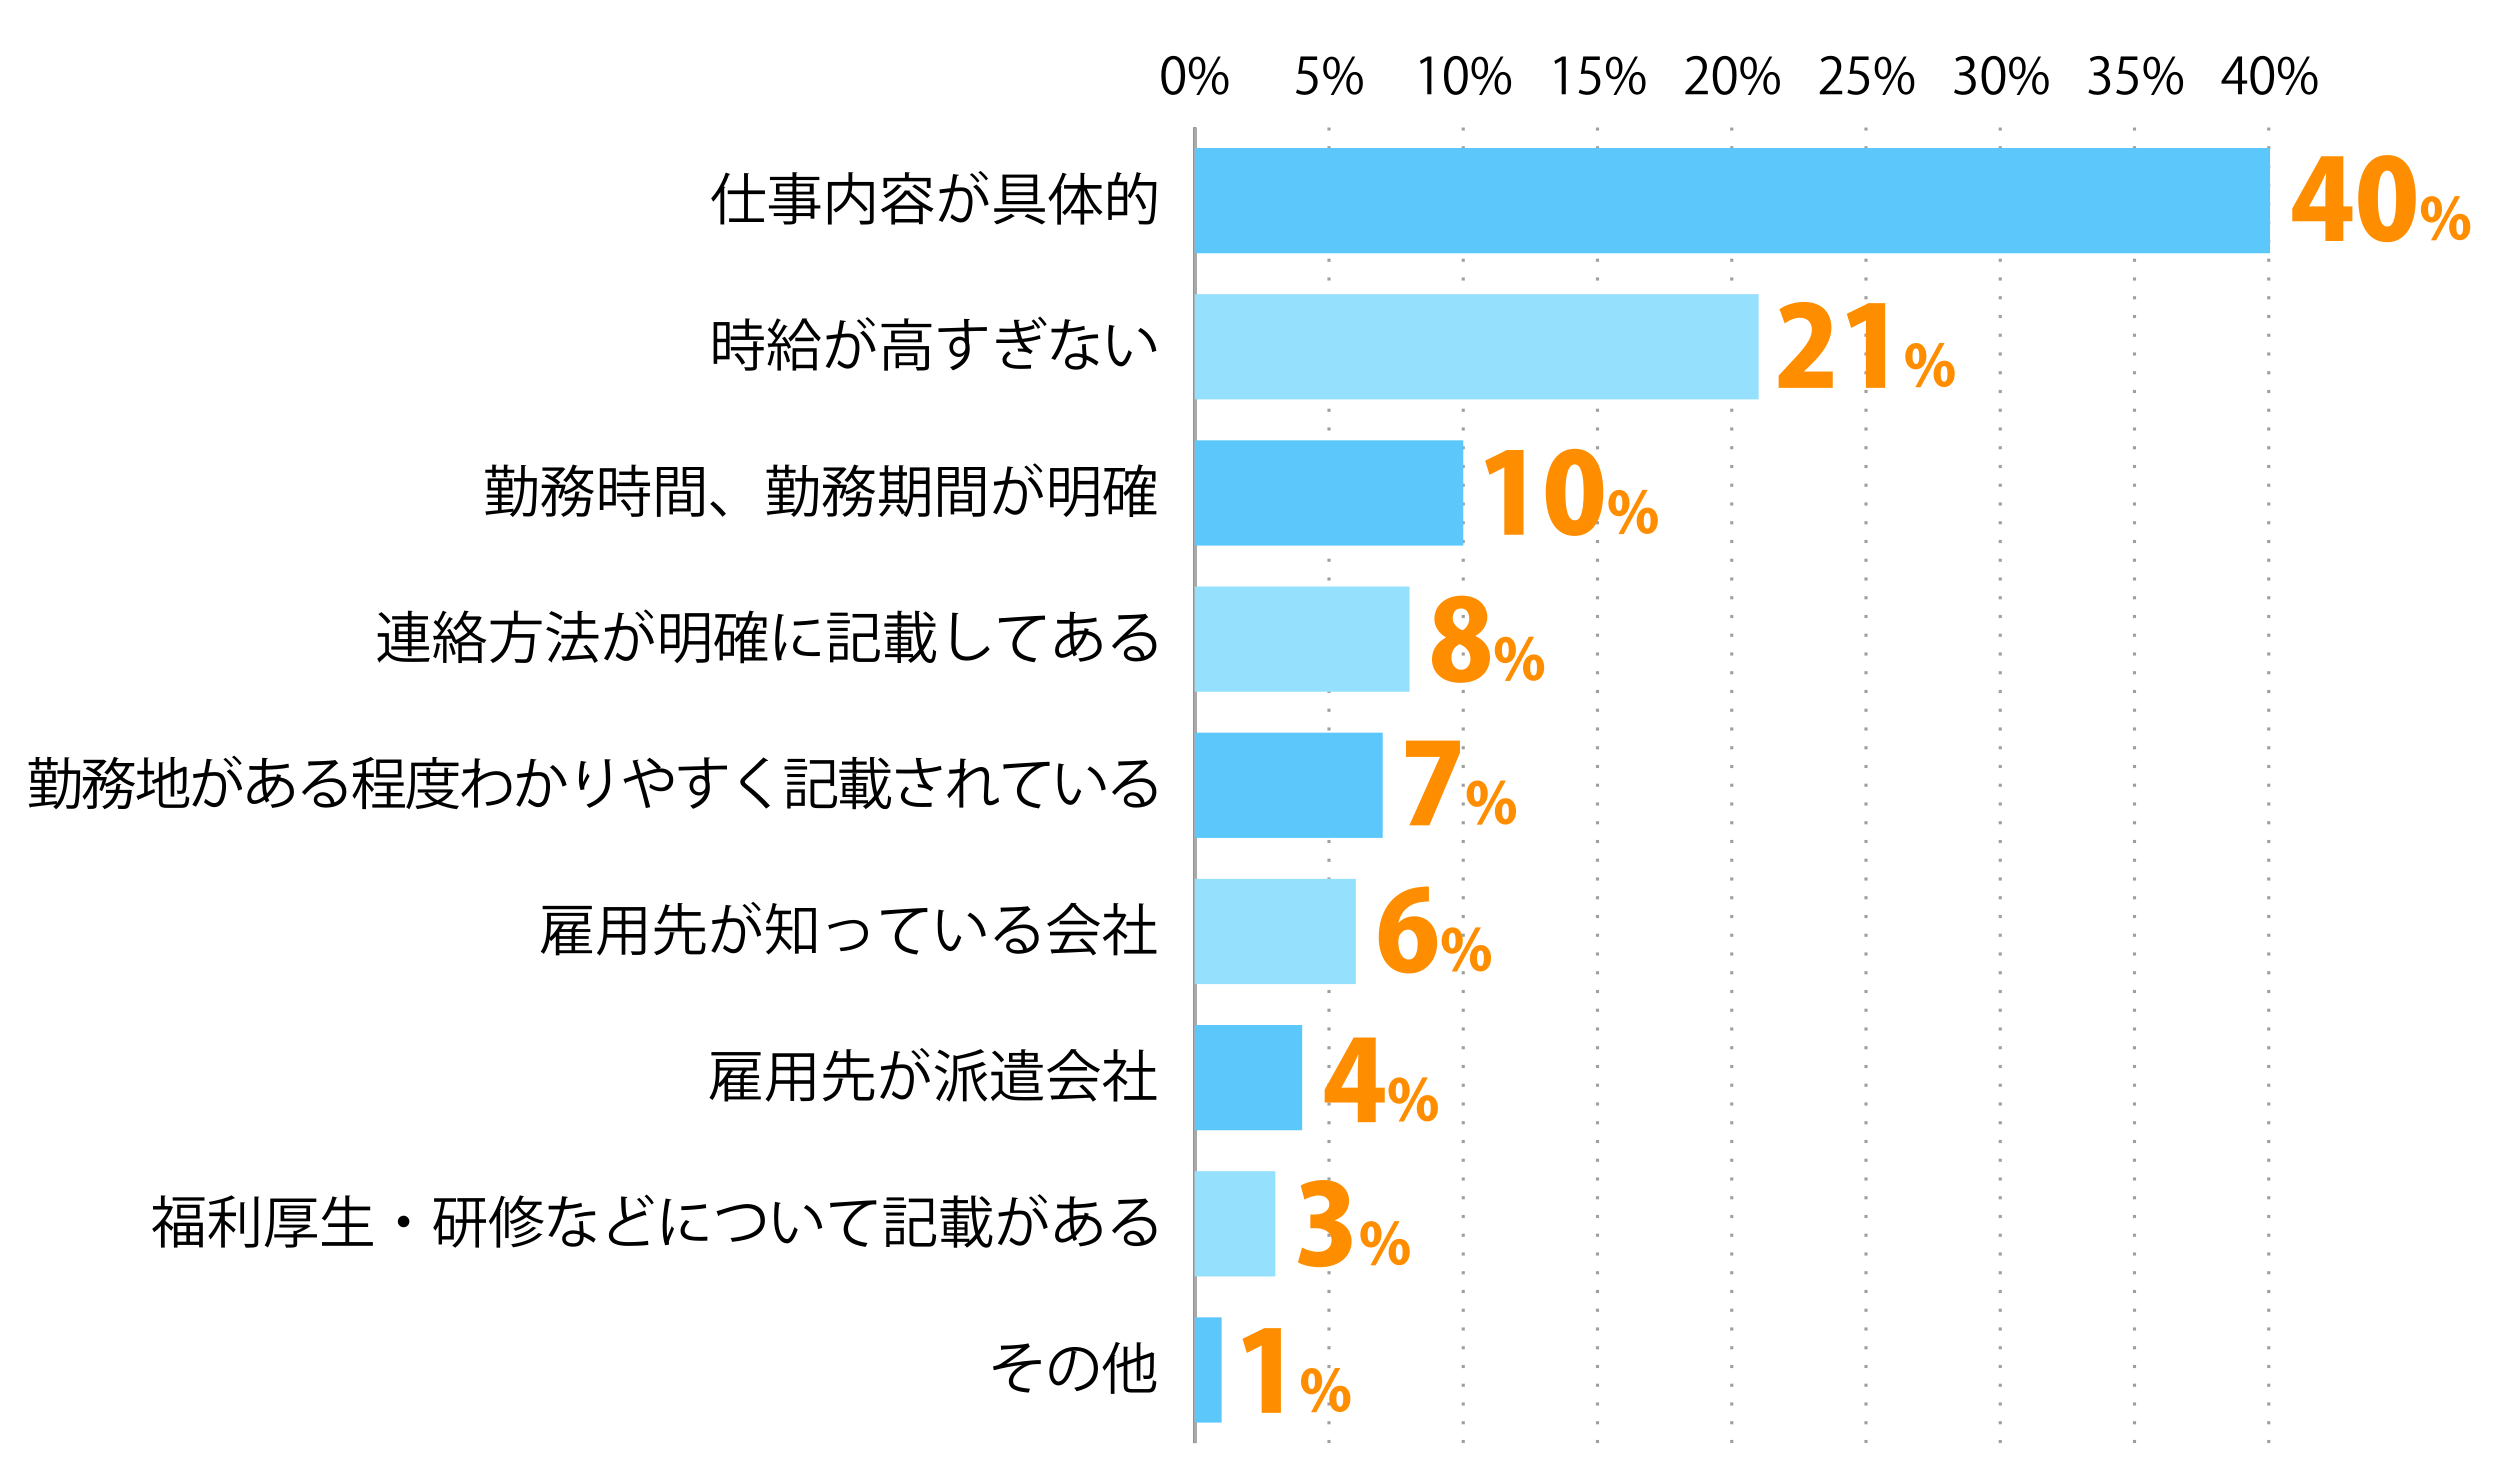 <?xml version="1.0" encoding="UTF-8"?><svg id="b" xmlns="http://www.w3.org/2000/svg" viewBox="0 0 800 475"><g id="c"><rect width="800" height="475" style="fill:none;"/><path d="M371.62,24.16c0-4.23,1.65-6.28,3.91-6.28s3.7,2.16,3.7,6.12c0,4.2-1.47,6.36-3.87,6.36-2.2,0-3.73-2.16-3.73-6.2ZM377.86,24.07c0-3.02-.73-5.1-2.42-5.1-1.44,0-2.45,1.92-2.45,5.1s.89,5.2,2.4,5.2c1.79,0,2.47-2.32,2.47-5.2Z"/><path d="M385.72,21.64c0,2.52-1.24,3.73-2.68,3.73s-2.62-1.18-2.62-3.57,1.26-3.68,2.7-3.68c1.63,0,2.6,1.32,2.6,3.52ZM381.53,21.81c0,1.47.53,2.73,1.55,2.73,1.1,0,1.55-1.28,1.55-2.81,0-1.45-.4-2.76-1.55-2.76s-1.55,1.45-1.55,2.84ZM383.75,30.39h-.92l6.91-12.3h.92l-6.91,12.3ZM393.1,26.58c0,2.5-1.24,3.71-2.68,3.71s-2.62-1.18-2.62-3.57,1.26-3.7,2.7-3.7c1.63,0,2.6,1.34,2.6,3.55ZM388.9,26.67c0,1.53.53,2.78,1.55,2.78,1.11,0,1.55-1.26,1.55-2.81,0-1.44-.39-2.76-1.53-2.76-1.08,0-1.57,1.4-1.57,2.79Z"/><path d="M421.48,18.08v1.11h-4.34l-.5,3.42c.26-.03.52-.06.94-.06,2.15,0,4.07,1.28,4.07,3.71s-1.78,4.1-4.17,4.1c-1.21,0-2.23-.36-2.78-.71l.39-1.05c.45.31,1.34.68,2.39.68,1.52,0,2.83-1.11,2.81-2.86,0-1.66-1.06-2.83-3.32-2.83-.65,0-1.15.05-1.55.11l.76-5.63h5.31Z"/><path d="M428.73,21.64c0,2.52-1.24,3.73-2.68,3.73s-2.62-1.18-2.62-3.57,1.26-3.68,2.7-3.68c1.63,0,2.6,1.32,2.6,3.52ZM424.53,21.81c0,1.47.53,2.73,1.55,2.73,1.1,0,1.55-1.28,1.55-2.81,0-1.45-.4-2.76-1.55-2.76s-1.55,1.45-1.55,2.84ZM426.76,30.39h-.92l6.91-12.3h.92l-6.91,12.3ZM436.11,26.58c0,2.5-1.24,3.71-2.68,3.71s-2.62-1.18-2.62-3.57,1.26-3.7,2.7-3.7c1.63,0,2.6,1.34,2.6,3.55ZM431.91,26.67c0,1.53.53,2.78,1.55,2.78,1.11,0,1.55-1.26,1.55-2.81,0-1.44-.39-2.76-1.53-2.76-1.08,0-1.57,1.4-1.57,2.79Z"/><path d="M456.73,30.17v-10.83h-.03l-1.99,1.15-.32-1,2.5-1.41h1.15v12.09h-1.31Z"/><path d="M462.07,24.16c0-4.23,1.65-6.28,3.91-6.28s3.7,2.16,3.7,6.12c0,4.2-1.47,6.36-3.88,6.36-2.2,0-3.73-2.16-3.73-6.2ZM468.32,24.07c0-3.02-.73-5.1-2.42-5.1-1.44,0-2.45,1.92-2.45,5.1s.89,5.2,2.41,5.2c1.79,0,2.47-2.32,2.47-5.2Z"/><path d="M476.18,21.64c0,2.52-1.24,3.73-2.68,3.73s-2.62-1.18-2.62-3.57,1.26-3.68,2.7-3.68c1.63,0,2.6,1.32,2.6,3.52ZM471.98,21.81c0,1.47.53,2.73,1.55,2.73,1.1,0,1.55-1.28,1.55-2.81,0-1.45-.4-2.76-1.55-2.76s-1.55,1.45-1.55,2.84ZM474.21,30.39h-.92l6.91-12.3h.92l-6.91,12.3ZM483.56,26.58c0,2.5-1.24,3.71-2.68,3.71s-2.62-1.18-2.62-3.57,1.26-3.7,2.7-3.7c1.63,0,2.6,1.34,2.6,3.55ZM479.36,26.67c0,1.53.53,2.78,1.55,2.78,1.11,0,1.55-1.26,1.55-2.81,0-1.44-.39-2.76-1.53-2.76-1.08,0-1.57,1.4-1.57,2.79Z"/><path d="M499.74,30.17v-10.83h-.03l-1.99,1.15-.32-1,2.5-1.41h1.15v12.09h-1.31Z"/><path d="M511.94,18.08v1.11h-4.34l-.5,3.42c.26-.03.52-.06.94-.06,2.15,0,4.07,1.28,4.07,3.71s-1.78,4.1-4.16,4.1c-1.21,0-2.23-.36-2.78-.71l.39-1.05c.45.31,1.34.68,2.39.68,1.52,0,2.82-1.11,2.81-2.86,0-1.66-1.07-2.83-3.33-2.83-.65,0-1.15.05-1.55.11l.76-5.63h5.31Z"/><path d="M519.19,21.64c0,2.52-1.24,3.73-2.68,3.73s-2.62-1.18-2.62-3.57,1.26-3.68,2.7-3.68c1.63,0,2.6,1.32,2.6,3.52ZM514.99,21.81c0,1.47.53,2.73,1.55,2.73,1.1,0,1.55-1.28,1.55-2.81,0-1.45-.4-2.76-1.55-2.76s-1.55,1.45-1.55,2.84ZM517.22,30.39h-.92l6.91-12.3h.92l-6.91,12.3ZM526.57,26.58c0,2.5-1.24,3.71-2.68,3.71s-2.62-1.18-2.62-3.57,1.26-3.7,2.7-3.7c1.63,0,2.6,1.34,2.6,3.55ZM522.37,26.67c0,1.53.53,2.78,1.55,2.78,1.11,0,1.55-1.26,1.55-2.81,0-1.44-.39-2.76-1.53-2.76-1.08,0-1.57,1.4-1.57,2.79Z"/><path d="M546.49,30.17h-7.15v-.82l1.18-1.24c2.87-2.91,4.33-4.67,4.33-6.64,0-1.29-.56-2.49-2.31-2.49-.97,0-1.84.53-2.42,1l-.45-.94c.74-.66,1.84-1.18,3.13-1.18,2.44,0,3.41,1.78,3.41,3.44,0,2.28-1.6,4.21-4.1,6.73l-.95,1v.03h5.34v1.1Z"/><path d="M548.08,24.16c0-4.23,1.65-6.28,3.91-6.28s3.7,2.16,3.7,6.12c0,4.2-1.47,6.36-3.87,6.36-2.2,0-3.73-2.16-3.73-6.2ZM554.33,24.07c0-3.02-.73-5.1-2.42-5.1-1.44,0-2.45,1.92-2.45,5.1s.89,5.2,2.41,5.2c1.79,0,2.47-2.32,2.47-5.2Z"/><path d="M562.19,21.64c0,2.52-1.24,3.73-2.68,3.73s-2.62-1.18-2.62-3.57,1.26-3.68,2.7-3.68c1.63,0,2.6,1.32,2.6,3.52ZM558,21.81c0,1.47.53,2.73,1.55,2.73,1.1,0,1.55-1.28,1.55-2.81,0-1.45-.4-2.76-1.55-2.76s-1.55,1.45-1.55,2.84ZM560.22,30.39h-.92l6.91-12.3h.92l-6.91,12.3ZM569.57,26.58c0,2.5-1.24,3.71-2.68,3.71s-2.62-1.18-2.62-3.57,1.26-3.7,2.7-3.7c1.63,0,2.6,1.34,2.6,3.55ZM565.38,26.67c0,1.53.53,2.78,1.55,2.78,1.11,0,1.55-1.26,1.55-2.81,0-1.44-.39-2.76-1.53-2.76-1.08,0-1.57,1.4-1.57,2.79Z"/><path d="M589.49,30.17h-7.15v-.82l1.18-1.24c2.87-2.91,4.33-4.67,4.33-6.64,0-1.29-.56-2.49-2.31-2.49-.97,0-1.84.53-2.42,1l-.45-.94c.74-.66,1.84-1.18,3.13-1.18,2.44,0,3.41,1.78,3.41,3.44,0,2.28-1.6,4.21-4.1,6.73l-.95,1v.03h5.34v1.1Z"/><path d="M597.95,18.08v1.11h-4.34l-.5,3.42c.26-.03.52-.06.94-.06,2.15,0,4.07,1.28,4.07,3.71s-1.78,4.1-4.17,4.1c-1.21,0-2.23-.36-2.78-.71l.39-1.05c.45.31,1.34.68,2.39.68,1.52,0,2.83-1.11,2.81-2.86,0-1.66-1.07-2.83-3.33-2.83-.65,0-1.15.05-1.55.11l.76-5.63h5.31Z"/><path d="M605.2,21.64c0,2.52-1.24,3.73-2.68,3.73s-2.62-1.18-2.62-3.57,1.26-3.68,2.7-3.68c1.63,0,2.6,1.32,2.6,3.52ZM601,21.81c0,1.47.53,2.73,1.55,2.73,1.1,0,1.55-1.28,1.55-2.81,0-1.45-.4-2.76-1.55-2.76s-1.55,1.45-1.55,2.84ZM603.23,30.39h-.92l6.91-12.3h.92l-6.91,12.3ZM612.58,26.58c0,2.5-1.24,3.71-2.68,3.71s-2.62-1.18-2.62-3.57,1.26-3.7,2.7-3.7c1.63,0,2.6,1.34,2.6,3.55ZM608.38,26.67c0,1.53.53,2.78,1.55,2.78,1.11,0,1.55-1.26,1.55-2.81,0-1.44-.39-2.76-1.53-2.76-1.08,0-1.57,1.4-1.57,2.79Z"/><path d="M629.63,23.63c1.42.24,2.63,1.39,2.63,3.13,0,1.92-1.39,3.6-4.1,3.6-1.21,0-2.31-.39-2.86-.78l.4-1.03c.44.29,1.4.73,2.47.73,2.03,0,2.7-1.42,2.7-2.54,0-1.78-1.5-2.58-3.08-2.58h-.79v-1h.79c1.16,0,2.66-.73,2.66-2.24,0-1.05-.63-1.95-2.08-1.95-.89,0-1.73.44-2.21.79l-.4-.98c.58-.45,1.71-.9,2.87-.9,2.21,0,3.2,1.4,3.2,2.86,0,1.24-.79,2.36-2.2,2.86v.05Z"/><path d="M634.1,24.16c0-4.23,1.65-6.28,3.91-6.28s3.7,2.16,3.7,6.12c0,4.2-1.47,6.36-3.87,6.36-2.2,0-3.73-2.16-3.73-6.2ZM640.34,24.07c0-3.02-.73-5.1-2.42-5.1-1.44,0-2.45,1.92-2.45,5.1s.89,5.2,2.41,5.2c1.79,0,2.47-2.32,2.47-5.2Z"/><path d="M648.21,21.64c0,2.52-1.24,3.73-2.68,3.73s-2.62-1.18-2.62-3.57,1.26-3.68,2.7-3.68c1.63,0,2.6,1.32,2.6,3.52ZM644.01,21.81c0,1.47.53,2.73,1.55,2.73,1.1,0,1.55-1.28,1.55-2.81,0-1.45-.4-2.76-1.55-2.76s-1.55,1.45-1.55,2.84ZM646.24,30.39h-.92l6.91-12.3h.92l-6.91,12.3ZM655.58,26.58c0,2.5-1.24,3.71-2.68,3.71s-2.62-1.18-2.62-3.57,1.26-3.7,2.7-3.7c1.63,0,2.6,1.34,2.6,3.55ZM651.39,26.67c0,1.53.53,2.78,1.55,2.78,1.11,0,1.55-1.26,1.55-2.81,0-1.44-.39-2.76-1.53-2.76-1.08,0-1.57,1.4-1.57,2.79Z"/><path d="M672.63,23.63c1.42.24,2.63,1.39,2.63,3.13,0,1.92-1.39,3.6-4.1,3.6-1.21,0-2.31-.39-2.86-.78l.4-1.03c.44.29,1.4.73,2.47.73,2.03,0,2.7-1.42,2.7-2.54,0-1.78-1.5-2.58-3.08-2.58h-.79v-1h.79c1.16,0,2.66-.73,2.66-2.24,0-1.05-.63-1.95-2.08-1.95-.89,0-1.73.44-2.21.79l-.4-.98c.58-.45,1.71-.9,2.87-.9,2.21,0,3.2,1.4,3.2,2.86,0,1.24-.79,2.36-2.2,2.86v.05Z"/><path d="M683.96,18.08v1.11h-4.34l-.5,3.42c.26-.03.52-.06.94-.06,2.15,0,4.07,1.28,4.07,3.71s-1.78,4.1-4.17,4.1c-1.21,0-2.23-.36-2.78-.71l.39-1.05c.45.31,1.34.68,2.39.68,1.52,0,2.83-1.11,2.81-2.86,0-1.66-1.07-2.83-3.33-2.83-.65,0-1.15.05-1.55.11l.76-5.63h5.31Z"/><path d="M691.21,21.64c0,2.52-1.24,3.73-2.68,3.73s-2.62-1.18-2.62-3.57,1.26-3.68,2.7-3.68c1.63,0,2.6,1.32,2.6,3.52ZM687.01,21.81c0,1.47.53,2.73,1.55,2.73,1.1,0,1.55-1.28,1.55-2.81,0-1.45-.4-2.76-1.55-2.76s-1.55,1.45-1.55,2.84ZM689.24,30.39h-.92l6.91-12.3h.92l-6.91,12.3ZM698.59,26.58c0,2.5-1.24,3.71-2.68,3.71s-2.62-1.18-2.62-3.57,1.26-3.7,2.7-3.7c1.63,0,2.6,1.34,2.6,3.55ZM694.39,26.67c0,1.53.53,2.78,1.55,2.78,1.11,0,1.55-1.26,1.55-2.81,0-1.44-.39-2.76-1.53-2.76-1.08,0-1.57,1.4-1.57,2.79Z"/><path d="M717.45,30.17h-1.28v-3.39h-5.28v-.86l5.17-7.85h1.39v7.67h1.65v1.03h-1.65v3.39ZM712.25,25.75h3.92v-4.29c0-.66.03-1.31.06-1.94h-.06c-.37.74-.66,1.26-.97,1.81l-2.95,4.39v.03Z"/><path d="M720.11,24.16c0-4.23,1.65-6.28,3.91-6.28s3.7,2.16,3.7,6.12c0,4.2-1.47,6.36-3.87,6.36-2.2,0-3.73-2.16-3.73-6.2ZM726.36,24.07c0-3.02-.73-5.1-2.42-5.1-1.44,0-2.45,1.92-2.45,5.1s.89,5.2,2.41,5.2c1.79,0,2.47-2.32,2.47-5.2Z"/><path d="M734.22,21.64c0,2.52-1.24,3.73-2.68,3.73s-2.62-1.18-2.62-3.57,1.26-3.68,2.7-3.68c1.63,0,2.6,1.32,2.6,3.52ZM730.02,21.81c0,1.47.53,2.73,1.55,2.73,1.1,0,1.55-1.28,1.55-2.81,0-1.45-.4-2.76-1.55-2.76s-1.55,1.45-1.55,2.84ZM732.25,30.39h-.92l6.91-12.3h.92l-6.91,12.3ZM741.6,26.58c0,2.5-1.24,3.71-2.68,3.71s-2.62-1.18-2.62-3.57,1.26-3.7,2.7-3.7c1.63,0,2.6,1.34,2.6,3.55ZM737.4,26.67c0,1.53.53,2.78,1.55,2.78,1.11,0,1.55-1.26,1.55-2.81,0-1.44-.39-2.76-1.53-2.76-1.08,0-1.57,1.4-1.57,2.79Z"/><line x1="382.33" y1="461.78" x2="382.33" y2="40.81" style="fill:none; stroke:#000; stroke-miterlimit:10;"/><line x1="425.28" y1="461.78" x2="425.28" y2="40.81" style="fill:none; stroke:#9f9f9f; stroke-dasharray:1 5; stroke-miterlimit:10;"/><line x1="468.24" y1="461.78" x2="468.24" y2="40.81" style="fill:none; stroke:#9f9f9f; stroke-dasharray:1 5; stroke-miterlimit:10;"/><line x1="511.2" y1="461.78" x2="511.2" y2="40.81" style="fill:none; stroke:#9f9f9f; stroke-dasharray:1 5; stroke-miterlimit:10;"/><line x1="554.16" y1="461.78" x2="554.16" y2="40.81" style="fill:none; stroke:#9f9f9f; stroke-dasharray:1 5; stroke-miterlimit:10;"/><line x1="597.12" y1="461.78" x2="597.12" y2="40.81" style="fill:none; stroke:#9f9f9f; stroke-dasharray:1 5; stroke-miterlimit:10;"/><line x1="640.08" y1="461.78" x2="640.08" y2="40.81" style="fill:none; stroke:#9f9f9f; stroke-dasharray:1 5; stroke-miterlimit:10;"/><line x1="683.04" y1="461.78" x2="683.04" y2="40.81" style="fill:none; stroke:#9f9f9f; stroke-dasharray:1 5; stroke-miterlimit:10;"/><line x1="726" y1="461.78" x2="726" y2="40.81" style="fill:none; stroke:#9f9f9f; stroke-dasharray:1 5; stroke-miterlimit:10;"/><line x1="382.33" y1="461.78" x2="382.33" y2="40.81" style="fill:none; stroke:#aaa; stroke-miterlimit:10;"/><rect x="382.33" y="47.36" width="344.08" height="33.68" style="fill:#5bc7fb;"/><rect x="382.33" y="94.13" width="180.43" height="33.68" style="fill:#94e0fd;"/><rect x="382.33" y="140.91" width="85.92" height="33.68" style="fill:#5bc7fb;"/><rect x="382.33" y="187.68" width="68.73" height="33.68" style="fill:#94e0fd;"/><rect x="382.33" y="234.45" width="60.14" height="33.68" style="fill:#5bc7fb;"/><rect x="382.33" y="281.23" width="51.55" height="33.68" style="fill:#94e0fd;"/><rect x="382.33" y="328" width="34.37" height="33.68" style="fill:#5bc7fb;"/><rect x="382.33" y="374.78" width="25.78" height="33.68" style="fill:#94e0fd;"/><rect x="382.33" y="421.55" width="8.59" height="33.68" style="fill:#5bc7fb;"/><path d="M320.28,430.62c3.35,0,7.56-.34,8.8-.76l.43,1.13c-.2.05-.47.29-.85.61-1.82,1.51-4.45,3.4-6.59,4.88,2.5-.52,7.62-1.3,10.98-1.24v1.28c-.25-.02-.54-.02-.81-.02-.97,0-2,.07-2.76.27-1.55.43-5.29,2.65-5.29,5.11,0,1.12.68,1.5.94,1.62.81.45,2.77.77,4.46.88l-.4,1.26c-4.36-.34-6.36-1.35-6.36-3.66s2.52-4.29,4.29-5.22c-3.08.32-6.12.96-9.11,1.73l-.23-1.22c1.04-.22,1.78-.47,2.36-.81,1.35-.79,5.33-3.71,6.82-5.13-1.12.18-3.37.36-4.39.41-.52.04-1.24.05-1.71.09-.07.09-.29.22-.47.22l-.13-1.44Z"/><path d="M344.62,432.56c-.07.16-.21.29-.45.29-.65,5.6-2.52,10.48-5.51,10.48-1.51,0-2.88-1.51-2.88-4.36,0-4.32,3.37-7.94,8.1-7.94,5.2,0,7.46,3.3,7.46,6.81,0,4.29-2.48,6.36-6.84,7.36-.16-.29-.47-.77-.76-1.1,4.14-.79,6.27-2.81,6.27-6.21,0-2.97-1.91-5.67-6.12-5.67-.18,0-.38.02-.54.04l1.28.31ZM342.89,432.33c-3.64.45-5.89,3.46-5.89,6.61,0,1.93.83,3.13,1.69,3.13,2.18,0,3.75-4.81,4.2-9.74Z"/><path d="M355.46,435.7c-.65,1.1-1.33,2.11-2.05,2.95-.14-.29-.43-.86-.63-1.13,1.66-1.87,3.28-5.01,4.29-8.12l1.42.47c-.04.13-.18.2-.4.18-.43,1.21-.94,2.41-1.51,3.57l.41.13c-.02.11-.13.2-.36.23v12.06h-1.17v-10.33ZM360.77,443.19c0,1.06.25,1.31,1.6,1.31h4.95c1.22,0,1.42-.58,1.6-2.88.29.22.77.41,1.12.49-.23,2.65-.65,3.51-2.68,3.51h-4.99c-2.14,0-2.79-.49-2.79-2.45v-6.09l-2.02.7-.38-1.06,2.39-.83v-4.99l1.53.11c-.02.13-.11.2-.34.23v4.25l2.99-1.03v-4.95l1.51.11c-.02.13-.13.2-.34.23v4.2l3.28-1.12c.09-.09.13-.13.25-.22l.97.38c-.02.05-.11.13-.18.18-.02,3.26-.07,5.96-.22,6.68-.2,1.24-.94,1.4-3.02,1.33-.04-.34-.14-.85-.31-1.13.58.04,1.33.04,1.57.04.34,0,.52-.07.63-.54.13-.45.18-2.54.18-5.51l-3.15,1.1v6.57h-1.17v-6.18l-2.99,1.04v6.5Z"/><path d="M54.64,385.88l.79.47c-.05.07-.13.14-.23.16-.56,1.46-1.39,2.88-2.32,4.16.74.56,2.2,1.76,2.61,2.09l-.7,1.08c-.41-.49-1.35-1.35-2.09-2.02v7.42h-1.19v-6.91c-.7.76-1.44,1.44-2.18,1.98-.13-.32-.45-.85-.65-1.06,1.94-1.35,4-3.73,5.11-6.19h-4.83v-1.12h2.54v-3.42l1.53.09c-.02.13-.11.22-.34.25v3.08h1.73l.22-.05ZM55.25,383.14h10.19v1.06h-10.19v-1.06ZM55.65,399.24v-7.99h9.25v7.92h-1.19v-.79h-6.91v.86h-1.15ZM56.71,385.52h7.17v4.41h-7.17v-4.41ZM59.65,392.31h-2.84v1.98h2.84v-1.98ZM56.8,397.33h2.84v-2.02h-2.84v2.02ZM62.74,388.94v-2.43h-4.93v2.43h4.93ZM63.72,394.29v-1.98h-2.93v1.98h2.93ZM60.78,397.33h2.93v-2.02h-2.93v2.02Z"/><path d="M75.22,383.41c-.05.07-.18.11-.34.07-.76.4-1.78.76-2.93,1.06v3.48h3.56v1.15h-3.56v1.37c.83.63,2.92,2.41,3.46,2.9l-.7.99c-.54-.59-1.8-1.8-2.75-2.65v7.45h-1.19v-8.17c-.94,2.14-2.2,4.3-3.42,5.58-.14-.36-.45-.85-.68-1.13,1.4-1.4,2.97-4,3.83-6.34h-3.55v-1.15h3.82v-3.17c-1.17.27-2.39.5-3.55.7-.07-.27-.25-.67-.4-.92,2.63-.47,5.73-1.22,7.28-2.14l1.13.92ZM76.91,384.71l1.53.09c-.02.12-.11.21-.34.25v9.72h-1.19v-10.07ZM81.43,382.86l1.55.09c-.02.14-.11.22-.34.25v14.39c0,.86-.25,1.24-.79,1.44-.58.22-1.57.23-3.24.23-.07-.32-.27-.88-.47-1.22.67.02,1.28.02,1.78.02,1.44,0,1.51,0,1.51-.47v-14.73Z"/><path d="M101.21,384.64h-13.54v4.21c0,3.01-.23,7.36-1.94,10.35-.22-.2-.74-.52-1.04-.63,1.66-2.86,1.8-6.86,1.8-9.74v-5.31h14.73v1.12ZM101.43,394.97v1.01h-6.34v1.98c0,.65-.14.95-.67,1.13-.52.14-1.42.16-2.88.16-.05-.31-.25-.72-.41-1.03.67.02,1.3.04,1.75.04.97,0,1.03,0,1.03-.32v-1.96h-6.14v-1.01h6.14v-1.12l.81.05c.77-.31,1.57-.7,2.23-1.1h-7.56v-.9h8.89l.2-.07.88.59c-.05.07-.18.13-.29.14-.99.7-2.58,1.51-3.98,2.05v.34h6.34ZM99.21,390.8h-9.42v-5h9.42v5ZM90.95,386.65v1.21h7.08v-1.21h-7.08ZM90.95,388.69v1.24h7.08v-1.24h-7.08Z"/><path d="M111.76,397.46h7.56v1.19h-16.28v-1.19h7.47v-4.83h-5.49v-1.17h5.49v-4.16h-4.41c-.63,1.3-1.37,2.47-2.16,3.33-.23-.22-.7-.56-1.01-.74,1.48-1.57,2.75-4.3,3.49-7.06l1.57.43c-.05.13-.18.2-.41.2-.27.88-.58,1.78-.94,2.65h3.87v-3.6l1.62.09c-.02.13-.13.22-.38.25v3.26h6.72v1.19h-6.72v4.16h6.05v1.17h-6.05v4.83Z"/><path d="M131,390.87c0,1.03-.83,1.85-1.85,1.85s-1.85-.83-1.85-1.85.83-1.85,1.85-1.85,1.85.86,1.85,1.85Z"/><path d="M145.24,396.65h-3.8v1.58h-1.08v-6.18c-.32.67-.67,1.28-1.06,1.8-.14-.27-.49-.76-.68-.99,1.31-1.82,2.16-4.97,2.65-8.28h-2.36v-1.13h7v1.13h-3.48c-.23,1.49-.54,2.97-.94,4.36h3.75v7.71ZM144.14,395.55v-5.51h-2.7v5.51h2.7ZM155.53,390.17v1.15h-2.25v7.92h-1.15v-7.92h-2.88c-.14,2.86-.83,5.82-3.6,7.96-.22-.2-.65-.54-.95-.7,2.61-1.98,3.26-4.7,3.38-7.26h-2.27v-1.15h2.3v-5.64h-1.75v-1.13h8.82v1.13h-1.91v5.64h2.25ZM149.27,390.17h2.86v-5.64h-2.86v5.64Z"/><path d="M158.88,389.03c-.59,1.06-1.22,2.05-1.89,2.88-.13-.29-.41-.9-.59-1.17,1.55-1.87,3.04-5.01,3.96-8.12l1.42.45c-.05.12-.18.2-.41.2-.4,1.21-.87,2.41-1.39,3.57l.41.13c-.04.13-.13.2-.34.23v12.06h-1.17v-10.23ZM161.67,384.64l1.42.09c-.02.11-.11.2-.34.23v11.22h-1.08v-11.54ZM173.3,385.56h-1.5c-.59,1.3-1.46,2.39-2.52,3.29,1.3.79,2.86,1.42,4.74,1.78-.23.22-.52.67-.68.97-1.96-.45-3.58-1.19-4.9-2.07-1.35.96-2.95,1.67-4.7,2.2-.14-.27-.47-.7-.68-.94,1.66-.43,3.19-1.06,4.48-1.93-.9-.74-1.6-1.53-2.11-2.34-.52.72-1.08,1.35-1.64,1.87-.2-.2-.59-.54-.85-.7,1.33-1.19,2.66-3.17,3.42-5.2l1.39.41c-.07.14-.23.18-.4.16-.2.49-.43.99-.68,1.48h6.63v1.01ZM173.61,395.04c-.07.11-.2.14-.36.13-1.73,1.96-5.17,3.31-9.06,4-.13-.31-.4-.72-.63-.99,3.73-.56,7.09-1.76,8.75-3.64l1.3.5ZM169.93,391.23c-.05.09-.14.14-.31.14-1.04.97-2.93,1.96-4.66,2.52-.16-.23-.47-.54-.7-.74,1.66-.5,3.51-1.39,4.5-2.36l1.17.43ZM171.68,392.97c-.05.09-.16.14-.32.14-1.3,1.3-3.73,2.48-6.16,3.15-.16-.25-.41-.59-.67-.83,2.34-.54,4.74-1.6,6-2.9l1.15.43ZM166.08,385.56l-.07.11c.54.9,1.31,1.78,2.36,2.58.9-.76,1.66-1.64,2.2-2.68h-4.48Z"/><path d="M181.76,383.04c-.05.14-.23.29-.56.31-.13.79-.29,1.73-.45,2.43,1.76-.11,3.73-.41,5.29-.88l.2,1.22c-1.67.42-3.65.7-5.72.86-.87,3.46-2.05,6.27-3.82,8.86l-1.21-.49c1.64-2.36,2.88-5.06,3.65-8.34h-3.58v-1.17h2.14c.56,0,1.13-.02,1.66-.02.21-.95.38-1.98.5-3.04l1.89.25ZM186.55,390.71c.02,1.46.13,2.45.23,3.69,1.15.45,2.65,1.22,3.83,2.09l-.65,1.15c-.99-.76-2.21-1.46-3.19-1.89,0,1.8-.72,3.2-3.37,3.2-2,0-3.53-.9-3.51-2.59,0-1.8,1.89-2.66,3.55-2.66.65,0,1.31.12,2.04.32-.07-1.15-.16-2.32-.16-3.17l1.22-.14ZM185.56,395.21c-.74-.29-1.49-.41-2.14-.41-1.08,0-2.36.43-2.38,1.55,0,1.03,1.01,1.51,2.41,1.51,1.3,0,2.12-.63,2.12-1.82,0-.29,0-.56-.02-.83ZM190.49,388.85c-2.04.02-4.5.34-6.37.88l-.2-1.13c2.05-.59,4.54-.97,6.5-.97l.07,1.22Z"/><path d="M206.85,388.91s-.09.02-.14.02c-.12,0-.27-.04-.38-.11-5.35,1.57-10.19,3.92-10.17,6.34,0,1.73,1.91,2.32,4.83,2.32s5.11-.22,6.37-.42l.11,1.31c-1.66.22-4.34.32-6.45.32-3.56,0-6.16-.83-6.18-3.48-.02-1.93,1.91-3.62,4.74-5.08-.61-1.1-.83-3.19-.83-7.26l1.98.16c-.02.23-.2.38-.56.43-.02,3.15.09,5.11.59,6.08,1.69-.79,3.64-1.51,5.62-2.16l.47,1.49ZM204.55,383.29c.94.81,1.8,1.84,2.29,2.68l-.78.52c-.47-.83-1.3-1.89-2.21-2.68l.7-.52ZM206.96,382.26c.94.83,1.75,1.76,2.25,2.66l-.74.5c-.5-.86-1.31-1.85-2.2-2.63l.68-.54Z"/><path d="M214.88,383.85c-.05.2-.23.31-.59.29-.63,2.93-.95,6.16-.95,8.1,0,1.35.05,2.72.23,3.56.34-.88,1.12-2.77,1.37-3.4l.76.79c-.74,1.82-1.28,2.84-1.53,3.66-.09.31-.14.59-.14.85,0,.2.04.38.09.56l-1.28.23c-.58-1.71-.79-3.8-.79-6.19s.38-5.65.96-8.77l1.89.32ZM226.35,397.01c-.65.04-1.31.05-1.98.05-1.28,0-2.48-.07-3.35-.2-2.21-.32-3.24-1.55-3.24-2.99,0-1.24.68-2.29,1.69-3.47l1.17.5c-.9.94-1.53,1.8-1.53,2.83,0,2.09,3.06,2.09,4.93,2.09.76,0,1.57-.04,2.32-.09l-.02,1.28ZM218.01,386.01c2.32-.05,5.46-.27,7.85-.68l.11,1.26c-2.23.38-5.85.61-7.92.67l-.04-1.24Z"/><path d="M229.31,387.55c.41-.09,1.01-.25,1.85-.52,3.19-1.03,6.03-1.73,8.01-1.73,3.03,0,5.6,1.49,5.6,5.28,0,4.46-4.41,6.19-10.5,6.81-.05-.27-.29-.9-.47-1.22,5.56-.52,9.56-2.04,9.56-5.51,0-2.83-1.94-4.05-4.32-4.05-2.58,0-7.2,1.5-8.84,2.2,0,.18-.16.36-.32.41l-.58-1.66Z"/><path d="M249.85,384.94c-.04.16-.23.27-.49.29-.22,1.35-.34,2.97-.34,4.48,0,.67.04,1.31.07,1.89.22,3.06,1.46,4.92,2.85,4.9.72,0,1.66-1.84,2.3-3.85.25.25.74.59,1.04.77-.83,2.43-1.87,4.41-3.37,4.45-2.29.04-3.87-2.74-4.12-6.19-.05-.68-.07-1.44-.07-2.25,0-1.58.09-3.31.27-4.84l1.85.36ZM261.79,393.32c-.5-3.15-2.11-5.42-4.54-6.77l.79-.97c2.63,1.4,4.55,4,5.08,7.33l-1.33.41Z"/><path d="M265.62,384.94c1.35-.05,12.44-.85,14.78-.86l.02,1.35c-.23-.02-.45-.02-.67-.02-1.04,0-1.93.18-3.08.92-2.7,1.62-5.31,4.52-5.31,6.84,0,2.52,1.76,4.01,6.23,4.59l-.59,1.26c-5.11-.74-7.02-2.65-7.02-5.85,0-2.54,2.5-5.62,5.8-7.69-1.91.13-7.29.54-9.61.76-.05.14-.25.27-.4.29l-.14-1.58Z"/><path d="M282.75,386.56v-1.01h7.2v1.01h-7.2ZM289.22,392.9v5.29h-4.54v.85h-1.08v-6.14h5.62ZM283.62,389v-.99h5.65v.99h-5.65ZM283.62,391.44v-.99h5.65v.99h-5.65ZM289.27,383.16v.99h-5.56v-.99h5.56ZM288.12,393.93h-3.44v3.24h3.44v-3.24ZM292.26,396.92c0,.68.22.85,1.24.85h3.64c1.03,0,1.17-.47,1.28-3.08.31.22.81.41,1.15.5-.18,2.95-.58,3.73-2.36,3.73h-3.78c-1.82,0-2.38-.4-2.38-1.98v-7.15h6.32v-5.08h-6.54v-1.15h7.76v8.25h-1.22v-.87h-5.11v5.98Z"/><path d="M312.19,387.63c.16,2.29.45,4.39.86,6.1.99-1.55,1.76-3.28,2.34-5.08l1.4.4c-.05.13-.18.2-.38.2-.68,2.12-1.67,4.18-2.95,5.98.59,1.75,1.35,2.83,2.27,2.83.54,0,.76-.92.86-3.17.25.25.67.54.97.63-.22,2.86-.65,3.73-1.93,3.73s-2.3-1.1-3.04-2.92c-.92,1.13-1.98,2.12-3.17,2.92-.2-.29-.56-.67-.88-.9.45-.29.9-.61,1.31-.95h-3.55v1.87h-1.1v-1.87h-3.98v-.97h3.98v-1.06h-3.19v-4.47h3.19v-1.04h-3.69v-.94h3.69v-1.21l1.48.11c-.02.11-.13.2-.36.23v.86h3.78v.94h-3.78v1.04h3.29v4.47h-3.31v1.06h3.87v.7c.7-.63,1.37-1.35,1.96-2.12-.59-2-.95-4.56-1.15-7.36h-9.97v-1.04h4.2v-1.57h-3.38v-1.01h3.38v-1.51l1.53.09c-.02.12-.11.22-.36.25v1.17h3.37v1.01h-3.37v1.57h4.56c-.07-1.31-.13-2.68-.13-4.05,1.21.05,1.4.07,1.58.09,0,.14-.11.23-.36.27,0,1.26.02,2.49.07,3.69h5.24v1.04h-5.17ZM302.97,391.64v1.1h2.32v-1.1h-2.32ZM302.97,393.48v1.12h2.32v-1.12h-2.32ZM308.66,392.74v-1.1h-2.4v1.1h2.4ZM308.66,394.6v-1.12h-2.4v1.12h2.4ZM314.22,382.78c.96.72,2.09,1.76,2.59,2.48l-.9.7c-.5-.76-1.6-1.84-2.56-2.59l.86-.59Z"/><path d="M325.76,383.38c-.04.22-.25.31-.59.32-.2,1.01-.52,2.76-.74,3.84.81-.09,1.55-.16,2-.16,2.74-.04,3.67,1.78,3.67,4.48,0,1.35-.25,2.95-.61,4.03-.56,1.84-1.71,2.72-3.21,2.72-.74,0-1.71-.31-3.26-1.57.2-.32.34-.72.49-1.1,1.44,1.12,2.2,1.37,2.75,1.37,1.03,0,1.64-.65,2-1.8.38-1.12.58-2.77.58-3.69-.02-2.05-.68-3.28-2.48-3.26-.54,0-1.28.07-2.2.18-.9,3.67-1.96,6.82-3.69,9.72l-1.19-.58c1.75-2.79,2.74-5.58,3.58-9-.92.11-2.23.27-3.21.43l-.11-1.26c.88-.11,2.36-.27,3.57-.41.27-1.31.56-2.93.77-4.52l1.87.25ZM329.93,382.82c.86.67,1.89,1.75,2.41,2.52l-.7.5c-.5-.77-1.58-1.91-2.38-2.5l.67-.52ZM333.97,393.3c-.59-2.59-2.02-4.77-3.67-6.14l1.04-.7c1.78,1.49,3.33,3.74,3.92,6.36l-1.3.49ZM332.65,382.12c.88.65,1.91,1.73,2.43,2.5l-.7.52c-.5-.77-1.58-1.93-2.38-2.52l.65-.5Z"/><path d="M348.38,388.42c-.05.23-.11.47-.18.68,3.17.56,4.34,2.54,4.34,4.66,0,2.86-2.45,4.59-6.95,5.1-.07-.25-.32-.79-.49-1.08,3.73-.36,6.12-1.66,6.12-3.98v-.13c-.09-2.09-1.49-3.11-3.42-3.44-.77,2.03-2.09,3.92-3.58,5.29.13.38.29.7.47.97l-1.06.67c-.16-.25-.31-.56-.43-.9-1.44,1.06-2.59,1.35-3.4,1.35-1.44,0-2.18-1.06-2.18-2.4,0-2.48,2.05-4.46,4.66-5.51-.04-.94-.04-1.96-.02-3.03-3.04,0-3.37,0-3.96-.04l-.04-1.19c.92.05,2.48.05,4.03.05.02-.83.05-1.84.09-2.68l1.8.12c-.02.18-.2.32-.47.36-.05.67-.09,1.49-.14,2.16,1.96-.05,5.4-.29,7.22-.76l.16,1.22c-1.91.47-5.38.65-7.44.7-.04.94-.05,1.84-.04,2.68,1.26-.4,2.39-.41,2.7-.41.27,0,.5,0,.74.02.07-.29.13-.56.18-.85l1.28.32ZM342.86,395.13c-.29-1.12-.45-2.54-.52-4.21-1.96.86-3.49,2.36-3.49,4.11,0,1.06.59,1.42,1.24,1.39.85-.02,1.82-.5,2.77-1.28ZM346.55,390.08c-.29-.02-1.69-.05-3.04.43.04,1.46.16,2.7.41,3.71,1.08-1.1,2.05-2.56,2.63-4.14Z"/><path d="M360.91,390.42c1.19-.61,3.04-1.04,4.47-1.04,2.86,0,4.66,1.67,4.66,4.32,0,3.26-2.86,5.06-6.48,5.06-2.34,0-3.94-.94-3.94-2.52,0-1.33,1.31-2.41,2.95-2.41,2.03,0,3.4,1.62,3.67,3.26,1.44-.54,2.49-1.69,2.49-3.37,0-1.95-1.44-3.19-3.71-3.19-2.7,0-5.35,1.21-6.54,2.36-.54.5-1.24,1.26-1.73,1.82l-.92-.92c1.62-1.69,6.77-6.61,9.22-8.89-1.04.14-4.65.29-6.7.36-.05.13-.23.23-.38.27l-.14-1.53c2.43-.02,7.08-.2,8.39-.4l.27-.13.96,1.17c-.09.07-.25.14-.43.16-1.28,1.04-4.7,4.25-6.1,5.6v.02ZM363.4,397.62c.54,0,1.17-.07,1.64-.18-.2-1.39-1.22-2.56-2.56-2.56-.94,0-1.76.5-1.76,1.33,0,1.1,1.49,1.41,2.68,1.41Z"/><path d="M243.45,350.86v.94h-10.44v.67h-1.15v-6.03c-.49.56-.99,1.06-1.5,1.48-.11-.14-.31-.38-.49-.58-.32,1.67-.88,3.33-1.84,4.68-.22-.22-.74-.58-1.01-.7,1.85-2.61,2.05-6.21,2.05-8.79v-3.64h13.11v3.69h-3.67l.54.18c-.05.11-.18.14-.38.14-.18.34-.43.77-.7,1.17h4.93v.92h-4.86v1.35h4.34v.87h-4.34v1.35h4.34v.86h-4.34v1.44h5.4ZM243.39,336.66v1.06h-15.74v-1.06h15.74ZM230.28,342.58c0,1.21-.07,2.65-.31,4.11,1.17-1.04,2.3-2.54,3.08-4.11h-2.77ZM240.98,339.84h-10.69v1.78h10.69v-1.78ZM236.89,346.34v-1.35h-3.89v1.35h3.89ZM236.89,348.56v-1.35h-3.89v1.35h3.89ZM233,349.42v1.44h3.89v-1.44h-3.89ZM234.14,342.58l.47.16c-.07.11-.2.16-.4.16-.2.4-.41.77-.65,1.17h3.26c.25-.47.54-1.03.74-1.5h-3.42Z"/><path d="M260.51,337.04v13.68c0,1.66-.79,1.67-4.2,1.64-.05-.31-.25-.85-.43-1.17.67.02,1.31.04,1.84.04,1.49,0,1.58,0,1.58-.5v-3.91h-5.19v5.47h-1.17v-5.47h-4.74c-.27,2.05-.88,4.16-2.3,5.74-.18-.23-.65-.65-.92-.81,2.02-2.27,2.21-5.51,2.21-8.08v-6.63h13.31ZM248.39,343.66c0,.63-.02,1.3-.07,2h4.63v-3.15h-4.55v1.15ZM252.95,338.19h-4.55v3.19h4.55v-3.19ZM259.3,341.38v-3.19h-5.19v3.19h5.19ZM254.12,345.66h5.19v-3.15h-5.19v3.15Z"/><path d="M269.96,345.23c-.02.12-.14.21-.38.23-.47,3.17-1.35,5.67-5.56,7-.14-.31-.47-.77-.74-1.03,3.92-1.12,4.79-3.35,5.1-6.39l1.58.18ZM274.46,350.38c0,.54.12.63.85.63h2.45c.7,0,.83-.38.9-2.79.25.22.77.41,1.12.5-.14,2.75-.49,3.44-1.91,3.44h-2.68c-1.55,0-1.94-.38-1.94-1.8v-5.53h-9.74v-1.19h7.38v-3.82h-3.91c-.47,1.04-1.01,2.05-1.64,2.84-.27-.18-.74-.45-1.04-.58,1.26-1.55,2.2-4,2.65-5.91l1.53.36c-.05.13-.16.18-.4.18-.16.58-.36,1.24-.63,1.93h3.44v-2.92l1.58.09c-.02.14-.13.23-.36.25v2.58h6.1v1.17h-6.1v3.82h7.4v1.19h-5.04v5.54Z"/><path d="M288.1,336.6c-.04.22-.25.31-.59.32-.2,1.01-.52,2.75-.74,3.83.81-.09,1.55-.16,2-.16,2.74-.04,3.67,1.78,3.67,4.48,0,1.35-.25,2.95-.61,4.03-.56,1.84-1.71,2.72-3.21,2.72-.74,0-1.71-.31-3.26-1.57.2-.32.34-.72.49-1.1,1.44,1.12,2.2,1.37,2.75,1.37,1.03,0,1.64-.65,2-1.8.38-1.12.58-2.77.58-3.69-.02-2.05-.68-3.28-2.48-3.26-.54,0-1.28.07-2.2.18-.9,3.67-1.96,6.82-3.69,9.72l-1.19-.58c1.75-2.79,2.74-5.58,3.58-9-.92.11-2.23.27-3.21.43l-.11-1.26c.88-.11,2.36-.27,3.57-.41.27-1.31.56-2.94.77-4.52l1.87.25ZM292.28,336.04c.86.67,1.89,1.75,2.41,2.52l-.7.5c-.5-.77-1.58-1.91-2.38-2.5l.67-.52ZM296.31,346.52c-.59-2.59-2.02-4.77-3.67-6.14l1.04-.7c1.78,1.5,3.33,3.75,3.92,6.36l-1.3.49ZM295,335.34c.88.65,1.91,1.73,2.43,2.5l-.7.52c-.5-.77-1.58-1.93-2.38-2.52l.65-.5Z"/><path d="M299.75,340.82c1.17.43,2.59,1.21,3.29,1.8l-.68,1.03c-.7-.61-2.11-1.44-3.26-1.93l.65-.9ZM299.53,351.48c.9-1.44,2.2-3.89,3.15-5.98l.94.74c-.86,1.94-2.02,4.21-2.86,5.62.07.09.09.18.09.27,0,.07-.02.14-.05.2l-1.26-.85ZM300.68,335.88c1.13.5,2.54,1.33,3.24,1.96l-.72.99c-.67-.65-2.05-1.53-3.21-2.05l.68-.9ZM306.21,337.94c2.83-.59,5.89-1.4,7.63-2.23l1.15.99c-.07.07-.11.07-.38.07-2,.83-5.29,1.64-8.32,2.21v3.58c0,2.92-.31,7.04-2.54,10.03-.18-.27-.63-.63-.94-.79,2.09-2.75,2.3-6.46,2.3-9.25v-4.93l1.08.32ZM315.48,340.78c-.05.05-.16.05-.34.05-.9.38-2.09.74-3.4,1.06.14,1.21.36,2.36.63,3.44.9-.7,1.96-1.66,2.61-2.38l.94,1.08c-.09.07-.23.11-.4.07-.72.65-1.91,1.57-2.88,2.21.72,2.3,1.78,4.14,3.35,5.15-.29.23-.67.7-.86,1.04-2.58-1.91-3.78-5.71-4.39-10.37l-1.44.32v9.98h-1.17v-9.74c-.43.09-.85.16-1.26.23-.05-.27-.23-.7-.4-.97,2.86-.52,6.18-1.33,7.96-2.18l1.06.99Z"/><path d="M320.77,342.94v5.96c1.41,2.14,4.05,2.14,7.35,2.14,2,0,4.34-.05,5.76-.14-.14.27-.32.81-.38,1.17-1.24.04-3.21.07-5.01.07-3.94,0-6.45,0-8.21-2.23-.83.79-1.67,1.6-2.36,2.23,0,.12-.04.2-.16.27l-.68-1.24c.77-.58,1.69-1.37,2.52-2.14v-4.93h-2.38v-1.15h3.55ZM318.36,336.19c1.13.85,2.41,2.11,2.97,3.01l-.99.76c-.52-.92-1.78-2.21-2.92-3.1l.94-.67ZM333.66,340.76v.9h-12.23v-.9h5.37v-.94h-3.92v-2.88h3.92v-1.21l1.51.09c-.02.13-.13.22-.36.25v.86h4.11v2.88h-4.11v.94h5.71ZM331.59,345.57h-7.2v1.01h7.9v3.13h-9.06v-7.13h8.36v2.99ZM324.01,339.03h2.79v-1.28h-2.79v1.28ZM330.42,343.43h-6.03v1.3h6.03v-1.3ZM331.12,347.42h-6.73v1.44h6.73v-1.44ZM330.87,337.76h-2.92v1.28h2.92v-1.28Z"/><path d="M344.55,335.79c-.05.14-.2.23-.38.27,1.76,2.45,5.02,4.86,7.85,6.09-.29.29-.58.72-.77,1.08-2.86-1.41-6.1-3.87-7.83-6.3-1.5,2.23-4.5,4.79-7.65,6.37-.14-.25-.45-.72-.7-.97,3.17-1.53,6.28-4.23,7.71-6.64l1.78.11ZM336,346.07v-1.15h15.11v1.15h-8.66l.22.07c-.05.12-.2.18-.43.2-.54,1.22-1.35,2.85-2.12,4.18,2.39-.05,5.19-.14,7.92-.23-.81-.94-1.75-1.91-2.65-2.7l1.03-.56c1.69,1.46,3.51,3.44,4.36,4.81l-1.08.68c-.23-.38-.52-.81-.88-1.26-4.38.23-9.02.43-11.9.52-.04.16-.14.23-.29.25l-.45-1.44c.76,0,1.64-.02,2.63-.05.74-1.3,1.58-3.06,2.14-4.46h-4.93ZM339.08,341.43h8.73v1.13h-8.73v-1.13Z"/><path d="M360.53,339.59c-.02.07-.13.14-.22.18-.63,1.49-1.55,2.93-2.59,4.25.86.58,2.63,1.87,3.1,2.23l-.72,1.01c-.5-.5-1.66-1.46-2.54-2.16v7.38h-1.21v-6.93c-.92.92-1.87,1.73-2.83,2.36-.13-.31-.45-.85-.65-1.06,2.27-1.4,4.66-3.91,5.96-6.55h-5.49v-1.12h3.01v-3.44l1.57.09c-.02.13-.12.22-.36.25v3.1h1.94l.22-.07.81.49ZM365.68,350.74h4.36v1.19h-10.3v-1.19h4.72v-7.8h-4v-1.17h4v-5.91l1.6.11c-.02.13-.12.22-.38.25v5.55h3.98v1.17h-3.98v7.8Z"/><path d="M189.45,304.09v.94h-10.44v.67h-1.15v-6.03c-.49.56-.99,1.06-1.5,1.48-.11-.14-.31-.38-.49-.58-.32,1.67-.88,3.33-1.84,4.68-.22-.22-.74-.58-1.01-.7,1.85-2.61,2.05-6.21,2.05-8.79v-3.64h13.11v3.69h-3.67l.54.18c-.05.11-.18.14-.38.14-.18.34-.43.77-.7,1.17h4.93v.92h-4.86v1.35h4.34v.86h-4.34v1.35h4.34v.86h-4.34v1.44h5.4ZM189.39,289.88v1.06h-15.74v-1.06h15.74ZM176.28,295.81c0,1.21-.07,2.65-.31,4.11,1.17-1.04,2.3-2.54,3.08-4.11h-2.77ZM186.98,293.07h-10.69v1.78h10.69v-1.78ZM182.89,299.57v-1.35h-3.89v1.35h3.89ZM182.89,301.79v-1.35h-3.89v1.35h3.89ZM179,302.65v1.44h3.89v-1.44h-3.89ZM180.14,295.81l.47.16c-.07.11-.2.16-.4.16-.2.4-.41.77-.65,1.17h3.26c.25-.47.54-1.03.74-1.5h-3.42Z"/><path d="M206.51,290.26v13.68c0,1.66-.79,1.67-4.2,1.64-.05-.31-.25-.85-.43-1.17.67.02,1.31.04,1.84.04,1.49,0,1.58,0,1.58-.5v-3.91h-5.19v5.47h-1.17v-5.47h-4.74c-.27,2.05-.88,4.16-2.3,5.74-.18-.23-.65-.65-.92-.81,2.02-2.27,2.21-5.51,2.21-8.08v-6.63h13.31ZM194.39,296.89c0,.63-.02,1.3-.07,2h4.63v-3.15h-4.55v1.15ZM198.95,291.41h-4.55v3.19h4.55v-3.19ZM205.3,294.6v-3.19h-5.19v3.19h5.19ZM200.12,298.89h5.19v-3.15h-5.19v3.15Z"/><path d="M215.96,298.45c-.02.13-.14.22-.38.23-.47,3.17-1.35,5.67-5.56,7-.14-.31-.47-.77-.74-1.03,3.92-1.12,4.79-3.35,5.1-6.39l1.58.18ZM220.46,303.6c0,.54.12.63.85.63h2.45c.7,0,.83-.38.9-2.79.25.21.77.41,1.12.5-.14,2.75-.49,3.44-1.91,3.44h-2.68c-1.55,0-1.94-.38-1.94-1.8v-5.53h-9.74v-1.19h7.38v-3.82h-3.91c-.47,1.04-1.01,2.05-1.64,2.84-.27-.18-.74-.45-1.04-.58,1.26-1.55,2.2-4,2.65-5.91l1.53.36c-.05.13-.16.18-.4.18-.16.58-.36,1.24-.63,1.93h3.44v-2.92l1.58.09c-.02.14-.13.23-.36.25v2.58h6.1v1.17h-6.1v3.82h7.4v1.19h-5.04v5.55Z"/><path d="M234.1,289.83c-.04.22-.25.31-.59.32-.2,1.01-.52,2.75-.74,3.83.81-.09,1.55-.16,2-.16,2.74-.04,3.67,1.78,3.67,4.48,0,1.35-.25,2.95-.61,4.03-.56,1.84-1.71,2.72-3.21,2.72-.74,0-1.71-.31-3.26-1.57.2-.32.34-.72.49-1.1,1.44,1.12,2.2,1.37,2.75,1.37,1.03,0,1.64-.65,2-1.8.38-1.12.58-2.77.58-3.69-.02-2.05-.68-3.28-2.48-3.26-.54,0-1.28.07-2.2.18-.9,3.67-1.96,6.82-3.69,9.72l-1.19-.58c1.75-2.79,2.74-5.58,3.58-9-.92.11-2.23.27-3.21.43l-.11-1.26c.88-.11,2.36-.27,3.57-.41.27-1.31.56-2.93.77-4.52l1.87.25ZM238.28,289.27c.86.67,1.89,1.75,2.41,2.52l-.7.5c-.5-.77-1.58-1.91-2.38-2.5l.67-.52ZM242.31,299.75c-.59-2.59-2.02-4.77-3.67-6.14l1.04-.7c1.78,1.49,3.33,3.75,3.92,6.36l-1.3.49ZM241,288.57c.88.65,1.91,1.73,2.43,2.5l-.7.52c-.5-.77-1.58-1.93-2.38-2.52l.65-.5Z"/><path d="M250.3,292.57v3.08c0,.29,0,.61-.02.92h3.29v1.15h-3.39c-.05.54-.16,1.1-.29,1.67.86.85,2.94,3.11,3.46,3.69l-.81.99c-.58-.79-2.02-2.49-2.97-3.55-.61,1.8-1.73,3.55-3.67,4.93-.16-.25-.58-.72-.81-.88,2.74-1.93,3.65-4.5,3.92-6.86h-3.85v-1.15h3.94c.02-.32.02-.63.02-.94v-3.06h-1.6c-.41,1.21-.92,2.32-1.49,3.13-.22-.18-.63-.49-.9-.63.97-1.39,1.73-3.76,2.16-6.12l1.44.36c-.04.13-.16.18-.38.18-.12.65-.29,1.3-.47,1.94h5.24v1.13h-2.83ZM254.39,290.55h6.66v14.42h-1.22v-1.28h-4.25v1.48h-1.19v-14.62ZM255.58,302.54h4.25v-10.84h-4.25v10.84Z"/><path d="M265.02,296.08c.32-.07.99-.25,1.6-.43,2.23-.67,4.84-1.28,6.52-1.28,2.43,0,4.61,1.3,4.61,4.23,0,3.96-3.93,5.42-8.73,5.8-.07-.27-.25-.88-.36-1.1,4.23-.31,7.81-1.53,7.81-4.63,0-2.25-1.6-3.22-3.51-3.21-1.44.02-3.76.54-6.03,1.31-.41.14-.86.31-1.15.4-.04.14-.16.27-.29.31l-.47-1.4Z"/><path d="M281.96,291.4c1.35-.05,12.44-.85,14.78-.87l.02,1.35c-.23-.02-.45-.02-.67-.02-1.04,0-1.93.18-3.08.92-2.7,1.62-5.31,4.52-5.31,6.84,0,2.52,1.76,4.02,6.23,4.59l-.59,1.26c-5.11-.74-7.02-2.65-7.02-5.85,0-2.54,2.5-5.62,5.8-7.69-1.91.13-7.29.54-9.61.76-.05.14-.25.27-.4.29l-.14-1.58Z"/><path d="M302.19,291.4c-.04.16-.23.27-.49.29-.22,1.35-.34,2.97-.34,4.48,0,.67.04,1.31.07,1.89.22,3.06,1.46,4.92,2.85,4.9.72,0,1.66-1.84,2.3-3.85.25.25.74.59,1.04.78-.83,2.43-1.87,4.41-3.37,4.45-2.29.04-3.87-2.74-4.12-6.19-.05-.68-.07-1.44-.07-2.25,0-1.58.09-3.31.27-4.84l1.85.36ZM314.13,299.77c-.5-3.15-2.11-5.42-4.54-6.77l.79-.97c2.63,1.41,4.55,4,5.08,7.33l-1.33.42Z"/><path d="M323.25,296.87c1.19-.61,3.04-1.04,4.47-1.04,2.86,0,4.66,1.67,4.66,4.32,0,3.26-2.86,5.06-6.48,5.06-2.34,0-3.94-.94-3.94-2.52,0-1.33,1.31-2.41,2.95-2.41,2.03,0,3.4,1.62,3.67,3.26,1.44-.54,2.49-1.69,2.49-3.37,0-1.94-1.44-3.19-3.71-3.19-2.7,0-5.35,1.21-6.54,2.36-.54.5-1.24,1.26-1.73,1.82l-.92-.92c1.62-1.69,6.77-6.61,9.22-8.89-1.04.14-4.65.29-6.7.36-.05.13-.23.23-.38.27l-.14-1.53c2.43-.02,7.08-.2,8.39-.4l.27-.12.96,1.17c-.09.07-.25.14-.43.16-1.28,1.04-4.7,4.25-6.1,5.6v.02ZM325.74,304.07c.54,0,1.17-.07,1.64-.18-.2-1.39-1.22-2.56-2.56-2.56-.94,0-1.76.5-1.76,1.33,0,1.1,1.49,1.41,2.68,1.41Z"/><path d="M344.55,289.02c-.05.14-.2.23-.38.27,1.76,2.45,5.02,4.86,7.85,6.09-.29.29-.58.72-.77,1.08-2.86-1.4-6.1-3.87-7.83-6.3-1.5,2.23-4.5,4.79-7.65,6.37-.14-.25-.45-.72-.7-.97,3.17-1.53,6.28-4.23,7.71-6.64l1.78.11ZM336,299.3v-1.15h15.11v1.15h-8.66l.22.07c-.05.13-.2.18-.43.2-.54,1.22-1.35,2.84-2.12,4.18,2.39-.05,5.19-.14,7.92-.23-.81-.94-1.75-1.91-2.65-2.7l1.03-.56c1.69,1.46,3.51,3.44,4.36,4.81l-1.08.68c-.23-.38-.52-.81-.88-1.26-4.38.23-9.02.43-11.9.52-.04.16-.14.23-.29.25l-.45-1.44c.76,0,1.64-.02,2.63-.05.74-1.3,1.58-3.06,2.14-4.46h-4.93ZM339.08,294.65h8.73v1.13h-8.73v-1.13Z"/><path d="M360.53,292.82c-.02.07-.13.14-.22.18-.63,1.49-1.55,2.94-2.59,4.25.86.58,2.63,1.87,3.1,2.23l-.72,1.01c-.5-.5-1.66-1.46-2.54-2.16v7.38h-1.21v-6.93c-.92.92-1.87,1.73-2.83,2.36-.13-.31-.45-.85-.65-1.06,2.27-1.4,4.66-3.91,5.96-6.55h-5.49v-1.12h3.01v-3.44l1.57.09c-.02.13-.12.22-.36.25v3.1h1.94l.22-.07.81.49ZM365.68,303.96h4.36v1.19h-10.3v-1.19h4.72v-7.8h-4v-1.17h4v-5.91l1.6.11c-.02.13-.12.22-.38.25v5.55h3.98v1.17h-3.98v7.8Z"/><path d="M11.4,246.26v-1.42h-2.21v-.97h2.21v-1.67l1.48.09c-.02.13-.11.2-.34.23v1.35h2.58v-1.67l1.49.09c-.02.13-.13.22-.36.23v1.35h2.23v.97h-2.23v1.42h-1.13v-1.42h-2.58v1.42h-1.13ZM25.05,246.49l.63.04c0,.11,0,.29-.02.41-.18,7.91-.36,10.44-.94,11.2-.4.56-.85.67-1.95.67-.41,0-.9-.02-1.39-.05-.02-.34-.12-.83-.32-1.13.88.07,1.67.07,2,.07.31,0,.47-.04.63-.27.43-.54.63-2.95.81-9.78h-2.75c-.2,4.83-.92,8.88-3.82,11.34-.18-.27-.59-.65-.88-.83.34-.27.63-.58.92-.88-3.02.38-6.18.76-8.14.97-.02.14-.13.23-.25.25l-.38-1.28c1.08-.09,2.5-.23,4.05-.4v-1.67h-3.26v-.94h3.26v-1.44h-3.62v-.95h3.62v-1.33h-3.29v-3.85h7.87v3.85h-3.44v1.33h3.71v.95h-3.71v1.44h3.4v.94h-3.4v1.57c1.24-.13,2.54-.25,3.8-.4v.68c1.77-2.25,2.27-5.51,2.41-9.36h-2.23v-1.13h2.27c.04-1.33.04-2.74.04-4.2l1.57.09c-.02.16-.14.25-.41.31,0,1.3-.02,2.58-.04,3.8h3.01l.25-.02ZM11.03,249.57h2.23v-2.02h-2.23v2.02ZM16.7,249.57v-2.02h-2.3v2.02h2.3Z"/><path d="M42.94,245.22h-1.51c-.5,1.35-1.26,2.5-2.21,3.48,1.17.88,2.54,1.55,4.03,1.94-.25.23-.58.7-.76,1.03-1.53-.47-2.92-1.22-4.11-2.2-1.21,1.01-2.65,1.78-4.27,2.34-.13-.22-.36-.54-.56-.79-.27.81-.58,1.57-.9,2.16l-.86-.43c.38-.77.76-1.96,1.06-3.04h-1.89v7.78c0,1.31-.59,1.39-2.81,1.39-.05-.31-.22-.81-.4-1.13.47.02.92.04,1.26.04.72,0,.79,0,.79-.29v-6.3c-.72,1.85-1.73,3.69-2.77,4.75-.13-.32-.43-.81-.65-1.1,1.15-1.12,2.32-3.19,3.01-5.13h-2.86v-1.08h5.04c-.9-.85-2.66-1.95-4.14-2.61l.76-.77c.58.25,1.19.56,1.78.88.76-.54,1.51-1.26,2.09-1.94h-5.31v-1.06h6.25l.22-.05.9.56c-.04.07-.16.14-.25.16-.7.96-1.85,2.07-2.97,2.88.63.4,1.17.79,1.57,1.15l-.74.81h1.84l.65.04c0,.23-.45,1.69-.58,2.12,1.48-.49,2.81-1.17,3.91-2.07-.7-.72-1.33-1.53-1.84-2.41-.43.59-.9,1.13-1.37,1.58-.23-.22-.67-.54-.96-.72,1.28-1.12,2.45-3.02,3.1-4.99l1.48.43c-.04.13-.18.2-.38.18-.16.45-.36.9-.59,1.35h5.96v1.08ZM41.5,252.71l.7.14c0,.11-.02.25-.07.36-.32,3.37-.65,4.7-1.15,5.2-.4.4-.79.47-1.85.47-.38,0-.83,0-1.28-.04-.04-.34-.14-.83-.34-1.13.81.07,1.57.09,1.86.09.31,0,.47-.04.63-.18.34-.34.61-1.37.86-3.83h-2.94c-.61,2.11-1.8,4.03-4.5,5.17-.13-.27-.47-.68-.72-.9,2.29-.9,3.4-2.47,4-4.27h-2.79v-1.04h3.06c.14-.63.23-1.3.31-1.94l1.55.14c-.04.14-.16.22-.38.25-.07.52-.14,1.03-.25,1.55h3.04l.27-.04ZM36.41,245.22l-.07.13c.5.97,1.19,1.86,2.02,2.63.76-.79,1.39-1.69,1.82-2.75h-3.76Z"/><path d="M47.28,253.32l2.09-.83.23,1.04c-1.87.86-3.87,1.71-5.13,2.25,0,.14-.07.25-.2.31l-.63-1.37c.68-.23,1.55-.58,2.49-.94v-5.98h-2.18v-1.15h2.18v-4.3l1.51.11c-.02.13-.13.2-.36.23v3.96h2.03v1.15h-2.03v5.51ZM52,256.2c0,.99.23,1.22,1.49,1.22h4.59c1.08,0,1.26-.5,1.4-2.67.29.22.76.41,1.1.49-.2,2.49-.59,3.28-2.48,3.28h-4.65c-2.03,0-2.61-.45-2.61-2.34v-6.07l-1.82.77-.47-1.08,2.29-.97v-4.93l1.51.11c-.02.13-.12.22-.36.25v4.07l2.61-1.12v-5.02l1.5.09c-.02.13-.11.22-.34.25v4.2l2.88-1.24.25-.2.99.36c-.02.07-.09.14-.18.2,0,3.42-.05,6.27-.2,6.95-.16,1.1-.77,1.28-2.68,1.28-.05-.34-.14-.79-.29-1.08.45.04,1.08.04,1.28.04.29,0,.49-.09.58-.52.11-.45.14-2.68.14-5.71l-2.77,1.19v6.91h-1.15v-6.41l-2.61,1.12v6.59Z"/><path d="M68,243.06c-.04.22-.25.31-.59.32-.2,1.01-.52,2.76-.74,3.84.81-.09,1.55-.16,2-.16,2.74-.04,3.67,1.78,3.67,4.48,0,1.35-.25,2.95-.61,4.03-.56,1.84-1.71,2.72-3.21,2.72-.74,0-1.71-.31-3.26-1.57.2-.32.34-.72.49-1.1,1.44,1.12,2.2,1.37,2.76,1.37,1.03,0,1.64-.65,2-1.8.38-1.12.58-2.77.58-3.69-.02-2.05-.68-3.28-2.48-3.26-.54,0-1.28.07-2.2.18-.9,3.67-1.96,6.82-3.69,9.72l-1.19-.58c1.75-2.79,2.74-5.58,3.58-9-.92.11-2.23.27-3.2.43l-.11-1.26c.88-.11,2.36-.27,3.57-.41.27-1.31.56-2.93.77-4.52l1.87.25ZM72.17,242.5c.87.67,1.89,1.75,2.41,2.52l-.7.5c-.5-.77-1.58-1.91-2.38-2.5l.67-.52ZM76.21,252.98c-.59-2.59-2.02-4.77-3.67-6.14l1.04-.7c1.78,1.49,3.33,3.74,3.93,6.36l-1.3.49ZM74.89,241.79c.88.65,1.91,1.73,2.43,2.5l-.7.52c-.5-.77-1.58-1.93-2.38-2.52l.65-.5Z"/><path d="M89.9,248.1c-.05.23-.11.47-.18.68,3.17.56,4.34,2.54,4.34,4.66,0,2.86-2.45,4.59-6.95,5.1-.07-.25-.32-.79-.49-1.08,3.73-.36,6.12-1.66,6.12-3.98v-.13c-.09-2.09-1.49-3.11-3.42-3.44-.77,2.03-2.09,3.92-3.58,5.29.12.38.29.7.47.97l-1.06.67c-.16-.25-.31-.56-.43-.9-1.44,1.06-2.59,1.35-3.4,1.35-1.44,0-2.18-1.06-2.18-2.4,0-2.48,2.05-4.46,4.66-5.51-.04-.94-.04-1.96-.02-3.03-3.04,0-3.37,0-3.96-.04l-.04-1.19c.92.05,2.49.05,4.03.05.02-.83.05-1.84.09-2.68l1.8.12c-.02.18-.2.32-.47.36-.05.67-.09,1.49-.14,2.16,1.96-.05,5.4-.29,7.22-.76l.16,1.22c-1.91.47-5.38.65-7.44.7-.04.94-.05,1.84-.04,2.68,1.26-.4,2.39-.41,2.7-.41.27,0,.5,0,.74.02.07-.29.13-.56.18-.85l1.28.32ZM84.38,254.81c-.29-1.12-.45-2.54-.52-4.21-1.96.86-3.49,2.36-3.49,4.11,0,1.06.59,1.42,1.24,1.39.85-.02,1.82-.5,2.77-1.28ZM88.07,249.75c-.29-.02-1.69-.05-3.04.43.04,1.46.16,2.7.41,3.71,1.08-1.1,2.05-2.56,2.63-4.14Z"/><path d="M101.71,250.1c1.19-.61,3.04-1.04,4.46-1.04,2.86,0,4.66,1.67,4.66,4.32,0,3.26-2.86,5.06-6.48,5.06-2.34,0-3.94-.94-3.94-2.52,0-1.33,1.31-2.41,2.95-2.41,2.04,0,3.4,1.62,3.67,3.26,1.44-.54,2.48-1.69,2.48-3.37,0-1.95-1.44-3.19-3.71-3.19-2.7,0-5.35,1.21-6.54,2.36-.54.5-1.24,1.26-1.73,1.82l-.92-.92c1.62-1.69,6.77-6.61,9.22-8.89-1.04.14-4.64.29-6.7.36-.05.13-.23.23-.38.27l-.14-1.53c2.43-.02,7.08-.2,8.39-.4l.27-.13.95,1.17c-.09.07-.25.14-.43.16-1.28,1.04-4.7,4.25-6.1,5.6v.02ZM104.2,257.3c.54,0,1.17-.07,1.64-.18-.2-1.39-1.22-2.56-2.56-2.56-.94,0-1.76.5-1.76,1.33,0,1.1,1.5,1.41,2.68,1.41Z"/><path d="M117.12,249.79c.59.56,2.21,2.27,2.57,2.74l-.72.94c-.32-.54-1.19-1.66-1.85-2.49v7.94h-1.19v-8.46c-.68,1.98-1.6,4-2.5,5.19-.14-.32-.45-.81-.65-1.08,1.04-1.33,2.21-3.8,2.86-5.94h-2.68v-1.15h2.97v-3.04c-.88.25-1.8.49-2.66.68-.05-.25-.23-.65-.4-.9,2.11-.5,4.5-1.26,5.78-2.03l1.1.9c-.05.05-.11.07-.2.07-.05,0-.11,0-.16-.02-.61.32-1.39.63-2.27.92v3.42h2.5v1.15h-2.5v1.17ZM124.97,257.35h4.63v1.08h-10.46v-1.08h4.63v-2.56h-3.6v-1.06h3.6v-2.29h-4.01v-1.08h9.4v1.08h-4.18v2.29h3.75v1.06h-3.75v2.56ZM128.46,243.06v5.76h-8.07v-5.76h8.07ZM127.29,247.75v-3.62h-5.76v3.62h5.76Z"/><path d="M146.73,245.16h-13.96v4.18c0,2.81-.21,6.9-1.8,9.65-.2-.22-.7-.56-.99-.68,1.49-2.61,1.62-6.32,1.62-8.97v-5.29h6.79v-1.85l1.6.11c-.02.13-.11.22-.36.25v1.5h7.09v1.12ZM144.32,252.56l.81.4c-.04.09-.11.14-.18.18-.83,1.49-2.11,2.65-3.67,3.51,1.66.63,3.57,1.04,5.62,1.24-.27.27-.56.74-.72,1.06-2.27-.31-4.38-.85-6.18-1.67-1.94.85-4.21,1.35-6.54,1.64-.09-.31-.32-.76-.52-1.03,2.04-.22,4.07-.61,5.85-1.26-1.24-.74-2.25-1.64-3.01-2.72l.76-.29h-2.86v-1.01h10.43l.22-.05ZM143.37,251.3h-6.9v-2.99h-2.93v-1.01h2.93v-1.66l1.51.11c-.02.13-.13.22-.36.23v1.31h4.56v-1.66l1.55.11c-.02.13-.12.22-.36.23v1.31h3.26v1.01h-3.26v2.99ZM136.9,253.62c.74,1.01,1.82,1.82,3.13,2.48,1.31-.65,2.43-1.46,3.22-2.48h-6.36ZM142.18,248.31h-4.56v2.02h4.56v-2.02Z"/><path d="M151.93,242.64l1.82.18c-.05.22-.22.31-.52.34-.07.85-.12,1.84-.16,2.57.11.05.29.13.65.27-.22.43-.58,1.4-.74,2.18-.02.36-.04.49-.05.77,1.94-1.42,3.98-2.18,5.89-2.18,3.15,0,4.81,2.14,4.81,5.17,0,3.78-2.97,5.49-7.83,5.92-.11-.38-.27-.81-.45-1.15,4.46-.41,6.99-1.67,6.99-4.75,0-2.2-1.13-4-3.6-4-1.89,0-3.78.74-5.82,2.38,0,2.59,0,5.71.02,8.1h-1.26c.02-1.08,0-6.37.02-7.56-.59,1.08-2,2.92-3.42,4.18l-.67-1.06c1.42-1.28,3.31-3.42,4.11-5.35l.05-1.48c-.7.13-2.12.27-3.55.31l-.04-1.24c1.26,0,2.74-.07,3.65-.27l.11-3.33Z"/><path d="M171.68,243.06c-.04.22-.25.31-.59.32-.2,1.01-.52,2.76-.74,3.84.81-.09,1.55-.16,2-.16,2.74-.04,3.67,1.78,3.67,4.48,0,1.35-.25,2.95-.61,4.03-.56,1.84-1.71,2.72-3.21,2.72-.74,0-1.71-.31-3.26-1.57.2-.32.34-.72.49-1.1,1.44,1.12,2.2,1.37,2.75,1.37,1.03,0,1.64-.65,2-1.8.38-1.12.58-2.77.58-3.69-.02-2.05-.68-3.28-2.48-3.26-.54,0-1.28.07-2.2.18-.9,3.67-1.96,6.82-3.69,9.72l-1.19-.58c1.75-2.79,2.74-5.58,3.58-9-.92.11-2.23.27-3.21.43l-.11-1.26c.88-.11,2.36-.27,3.57-.41.27-1.31.56-2.93.77-4.52l1.87.25ZM180.01,251.72c-.58-2.63-2.29-4.86-4.05-6.16l.97-.76c1.91,1.35,3.8,3.83,4.38,6.41l-1.3.5Z"/><path d="M185.77,252.81c-.34-.97-.5-2.38-.52-3.38,0-1.69.18-3.66.61-5.94l1.8.31c-.07.23-.29.29-.52.31-.36,1.49-.61,3.78-.61,5.24,0,.4.02.72.05.97.36-.88,1.03-2.11,1.4-2.79.16.23.52.61.7.79-1.33,2.39-1.73,3.08-1.73,3.84,0,.14.02.29.05.45l-1.24.22ZM195.42,243.02c-.02.22-.16.31-.47.4.13,1.57.31,4.18.31,6.25-.02,3.47-1.28,6.61-6.7,8.86-.2-.29-.63-.77-.9-1.04,4.92-1.87,6.23-4.84,6.23-7.8,0-2.21-.22-4.83-.41-6.75l1.94.09Z"/><path d="M210.99,245.94c.2-.02.36-.04.54-.04,1.96,0,3.91,1.17,3.91,3.6s-1.6,3.71-4.07,3.71c-1.06,0-2.47-.4-3.6-1.3.13-.27.27-.74.36-1.08,1.04.81,2.29,1.19,3.24,1.19,1.69,0,2.75-.92,2.75-2.54,0-1.33-.92-2.38-2.83-2.38-1.51,0-3.89.77-5.92,1.5.85,2.86,2,6.97,2.7,9.67l-1.39.31c-.56-2.59-1.75-6.88-2.52-9.53-1.15.41-2.77.96-3.75,1.31-.02.16-.14.32-.31.4l-.58-1.44c1.15-.36,2.97-.95,4.29-1.42-.54-1.84-1.04-3.46-1.37-4.5l1.85-.34c.02.23-.07.32-.38.49.4,1.39.72,2.56,1.12,3.93,1.95-.67,3.78-1.26,5.19-1.46-.81-.92-2.23-2.14-3.22-2.74l.83-.81c1.21.68,2.81,2.04,3.66,3.06l-.5.42Z"/><path d="M225.44,245.16c-.02-.4-.07-2.36-.11-2.81l1.85.07c-.02.14-.14.32-.47.38,0,.22,0,.43.04,2.32,2.21-.07,4.54-.13,5.89-.14v1.24c-1.53-.04-3.71,0-5.85.07.04,1.4.07,2.7.13,3.69.18.59.22,1.13.22,1.89,0,.58-.05,1.24-.18,1.75-.47,2.11-2.02,3.96-5.19,5.22-.23-.31-.63-.76-.92-1.03,2.75-.99,4.23-2.49,4.68-4.2h-.02c-.38.54-1.04.95-1.85.95-1.6,0-3.02-1.31-3.02-3.15-.02-1.91,1.53-3.37,3.24-3.37.65,0,1.31.23,1.67.56,0-.31-.04-1.51-.07-2.29-1.87.04-7.56.23-8.3.27l-.04-1.19,4.11-.11,4.2-.14ZM225.79,251.48c0-.7,0-2.34-1.84-2.34-1.24.02-2.12.97-2.14,2.29,0,1.26.95,2.09,2,2.09,1.28,0,1.98-.99,1.98-2.03Z"/><path d="M245.17,258.77c-1.82-2.12-4.63-4.79-7.06-6.7-.9-.72-1.22-1.22-1.22-1.87,0-.52.29-1.03.95-1.64,1.64-1.51,4.72-4.43,6.45-6.19l1.53,1.01s-.16.18-.4.18c-.07,0-.14-.02-.22-.04-1.8,1.73-4.61,4.18-6.09,5.56-.43.41-.77.77-.77,1.06,0,.31.32.67.95,1.13,2.38,1.84,4.92,4.16,7.11,6.54l-1.24.95Z"/><path d="M251.07,246.24v-1.01h7.2v1.01h-7.2ZM257.54,252.58v5.29h-4.54v.85h-1.08v-6.14h5.62ZM251.94,248.67v-.99h5.65v.99h-5.65ZM251.94,251.12v-.99h5.65v.99h-5.65ZM257.59,242.84v.99h-5.56v-.99h5.56ZM256.44,253.61h-3.44v3.24h3.44v-3.24ZM260.58,256.6c0,.68.22.85,1.24.85h3.64c1.03,0,1.17-.47,1.28-3.08.31.22.81.41,1.15.5-.18,2.95-.58,3.73-2.36,3.73h-3.78c-1.82,0-2.38-.4-2.38-1.98v-7.15h6.32v-5.08h-6.54v-1.15h7.76v8.25h-1.22v-.87h-5.11v5.98Z"/><path d="M279.79,247.3c.16,2.29.45,4.39.86,6.1.99-1.55,1.77-3.28,2.34-5.08l1.4.4c-.05.13-.18.2-.38.2-.68,2.12-1.67,4.18-2.95,5.98.59,1.75,1.35,2.83,2.27,2.83.54,0,.76-.92.86-3.17.25.25.67.54.97.63-.22,2.86-.65,3.73-1.93,3.73s-2.3-1.1-3.04-2.92c-.92,1.13-1.98,2.12-3.17,2.92-.2-.29-.56-.67-.88-.9.45-.29.9-.61,1.31-.95h-3.55v1.87h-1.1v-1.87h-3.98v-.97h3.98v-1.06h-3.19v-4.47h3.19v-1.04h-3.69v-.94h3.69v-1.21l1.48.11c-.02.11-.13.2-.36.23v.86h3.78v.94h-3.78v1.04h3.29v4.47h-3.31v1.06h3.87v.7c.7-.63,1.37-1.35,1.96-2.12-.59-2-.95-4.56-1.15-7.36h-9.98v-1.04h4.2v-1.57h-3.38v-1.01h3.38v-1.51l1.53.09c-.02.12-.11.22-.36.25v1.17h3.37v1.01h-3.37v1.57h4.56c-.07-1.31-.13-2.68-.13-4.05,1.21.05,1.4.07,1.58.09,0,.14-.11.23-.36.27,0,1.26.02,2.49.07,3.69h5.24v1.04h-5.17ZM270.57,251.32v1.1h2.32v-1.1h-2.32ZM270.57,253.16v1.12h2.32v-1.12h-2.32ZM276.26,252.42v-1.1h-2.39v1.1h2.39ZM276.26,254.27v-1.12h-2.39v1.12h2.39ZM281.82,242.46c.95.72,2.09,1.76,2.59,2.48l-.9.7c-.5-.76-1.6-1.84-2.56-2.59l.86-.59Z"/><path d="M301.3,246.33c-1.64.47-3.83.79-6,.99.7,2.45,1.46,3.91,3.4,4.75l-.88,1.1c-.83-.63-1.67-1.12-4.01-1.24l-.22-1.06c.88.07,1.55.18,2,.27-.63-.76-1.12-1.91-1.6-3.73-.81.07-1.91.11-2.99.11-1.17,0-3.08-.02-4.23-.05v-1.22c1.08.05,2.61.05,4.25.05.92,0,1.96-.02,2.68-.09-.22-.97-.41-2.3-.63-3.69l1.93.04c-.02.22-.18.34-.47.41.11,1.03.29,2.16.49,3.15,2.07-.18,4.41-.56,6-1.06l.29,1.28ZM298.07,258.18c-.86.04-1.78.05-3.35.05-3.76,0-6.43-1.15-6.43-3.57,0-1.03.63-2.07,1.62-3.02l.97.77c-.81.65-1.3,1.53-1.3,2.21,0,1.78,2.3,2.36,5.17,2.36,1.57,0,2.48-.04,3.4-.09l-.09,1.28Z"/><path d="M303.78,246.31c1.46,0,2.79-.13,3.38-.27.04-1.08.05-1.68.13-3.31l1.85.14c-.04.2-.2.32-.5.36-.07.79-.14,1.91-.18,2.58l.56.22c-.43.86-.61,1.93-.72,2.58,1.98-1.86,4.18-3.17,5.67-3.17,1.69,0,2.54,1.19,2.54,3.28,0,.23-.02.47-.04.7-.13,1.58-.31,3.83-.31,5.28,0,1.08.12,1.66.88,1.66.54,0,1.62-.54,2.39-1.21.04.36.18,1.1.25,1.37-.92.67-2,1.17-2.83,1.17-1.51,0-2.02-.9-2.02-2.77,0-.94.32-5.89.32-5.91,0-1.57-.54-2.27-1.42-2.27-1.35,0-3.62,1.46-5.49,3.44,0,2.61,0,5.82.02,8.26h-1.26c.02-1.04,0-6.18.02-7.33-.63,1.26-1.86,2.9-3.28,4.34l-.65-1.13c1.49-1.4,3.17-3.58,3.96-5.44,0-.52.02-1.01.04-1.58-.63.14-1.95.29-3.31.31l-.02-1.28Z"/><path d="M321.06,244.62c1.35-.05,12.44-.85,14.78-.86l.02,1.35c-.23-.02-.45-.02-.67-.02-1.04,0-1.93.18-3.08.92-2.7,1.62-5.31,4.52-5.31,6.84,0,2.52,1.77,4.01,6.23,4.59l-.59,1.26c-5.11-.74-7.02-2.65-7.02-5.85,0-2.54,2.5-5.62,5.8-7.69-1.91.13-7.29.54-9.62.76-.05.14-.25.27-.4.29l-.14-1.58Z"/><path d="M340.57,244.62c-.04.16-.23.27-.49.29-.22,1.35-.34,2.97-.34,4.48,0,.67.04,1.31.07,1.89.22,3.06,1.46,4.92,2.84,4.9.72,0,1.66-1.84,2.3-3.85.25.25.74.59,1.04.77-.83,2.43-1.87,4.41-3.37,4.45-2.29.04-3.87-2.74-4.12-6.19-.05-.68-.07-1.44-.07-2.25,0-1.58.09-3.31.27-4.84l1.86.36ZM352.51,252.99c-.5-3.15-2.11-5.42-4.54-6.77l.79-.97c2.63,1.4,4.56,4,5.08,7.33l-1.33.41Z"/><path d="M360.91,250.1c1.19-.61,3.04-1.04,4.47-1.04,2.86,0,4.66,1.67,4.66,4.32,0,3.26-2.86,5.06-6.48,5.06-2.34,0-3.94-.94-3.94-2.52,0-1.33,1.31-2.41,2.95-2.41,2.03,0,3.4,1.62,3.67,3.26,1.44-.54,2.49-1.69,2.49-3.37,0-1.95-1.44-3.19-3.71-3.19-2.7,0-5.35,1.21-6.54,2.36-.54.5-1.24,1.26-1.73,1.82l-.92-.92c1.62-1.69,6.77-6.61,9.22-8.89-1.04.14-4.65.29-6.7.36-.05.13-.23.23-.38.27l-.14-1.53c2.43-.02,7.08-.2,8.39-.4l.27-.13.96,1.17c-.09.07-.25.14-.43.16-1.28,1.04-4.7,4.25-6.1,5.6v.02ZM363.4,257.3c.54,0,1.17-.07,1.64-.18-.2-1.39-1.22-2.56-2.56-2.56-.94,0-1.76.5-1.76,1.33,0,1.1,1.49,1.41,2.68,1.41Z"/><path d="M124.43,202.62v5.92c1.41,2.14,4.03,2.14,7.42,2.14,1.98,0,4.29-.04,5.69-.13-.14.27-.34.83-.38,1.19-1.24.04-3.22.07-5.01.07-3.96,0-6.45,0-8.23-2.23-.83.81-1.67,1.6-2.38,2.21.02.14-.02.22-.14.29l-.7-1.28c.77-.58,1.71-1.37,2.56-2.14v-4.9h-2.38v-1.15h3.55ZM122.01,195.87c1.13.85,2.41,2.11,2.97,3.01l-.99.76c-.52-.92-1.78-2.21-2.92-3.1l.94-.67ZM130.53,209.96v-2.09h-5.31v-1.04h5.31v-1.39h-4.11v-5.87h4.11v-1.35h-5.04v-1.03h5.04v-1.78l1.53.09c-.02.13-.13.22-.36.25v1.44h5.26v1.03h-5.26v1.35h4.27v5.87h-4.27v1.39h5.54v1.04h-5.54v2.09h-1.17ZM127.56,200.53v1.51h2.97v-1.51h-2.97ZM127.56,204.51h2.97v-1.57h-2.97v1.57ZM134.8,200.53h-3.1v1.51h3.1v-1.51ZM134.8,204.51v-1.57h-3.1v1.57h3.1Z"/><path d="M153.36,197.2l.83.45c-.04.09-.13.16-.22.18-.65,1.73-1.64,3.24-2.81,4.52,1.3,1.1,2.86,1.94,4.54,2.43-.25.23-.59.68-.76.99-1.69-.58-3.24-1.48-4.55-2.63-1.01.94-2.14,1.73-3.31,2.38h7.04v6.64h-1.17v-.79h-5.15v.81h-1.13v-6.45c-.32.16-.63.31-.96.45-.11-.23-.38-.59-.59-.83l-.16.07c-.09-.32-.23-.68-.41-1.08-.56.04-1.13.05-1.67.09v7.71h-1.08v-7.65c-1.01.05-1.91.09-2.63.11-.02.14-.13.2-.25.23l-.32-1.35h1.26c.4-.49.81-1.04,1.24-1.66-.56-.83-1.49-1.89-2.32-2.66l.63-.77c.18.16.38.34.58.54.61-1.04,1.31-2.48,1.71-3.51l1.28.54c-.05.11-.18.16-.38.16-.47,1.01-1.26,2.48-1.94,3.49.41.43.79.88,1.08,1.28.77-1.17,1.5-2.39,2.02-3.42l1.26.59c-.05.09-.2.16-.4.16-.92,1.53-2.36,3.67-3.62,5.24l3.12-.05c-.32-.61-.68-1.24-1.06-1.78l.9-.4c.79,1.1,1.6,2.56,1.94,3.56,1.31-.61,2.59-1.44,3.69-2.45-.77-.79-1.44-1.69-2-2.67-.49.7-1.04,1.39-1.68,2.02-.2-.25-.61-.59-.86-.76,1.75-1.64,2.93-3.83,3.55-5.55l1.46.22c-.04.12-.16.22-.36.23-.18.43-.4.92-.65,1.41h4.14l.2-.05ZM141.08,206.13c-.05.11-.16.18-.36.18-.25,1.53-.67,3.26-1.21,4.32-.25-.16-.65-.34-.9-.47.52-1.01.9-2.74,1.13-4.38l1.33.34ZM144.82,209.62c-.16-.97-.67-2.47-1.19-3.58l.94-.31c.54,1.13,1.06,2.59,1.24,3.55l-.99.34ZM152.94,206.6h-5.15v3.69h5.15v-3.69ZM148.44,198.33l-.23.36c.54,1.06,1.26,2.04,2.12,2.9.88-.95,1.64-2.05,2.2-3.26h-4.09Z"/><path d="M173.3,199.77h-9.27c-.07,1.01-.16,2.07-.31,3.13h6.43l.27-.04.72.13c-.02.13-.04.27-.07.38-.38,5.42-.74,7.44-1.46,8.16-.49.52-.97.61-2.11.61-.65,0-1.55-.04-2.45-.09-.04-.34-.2-.85-.43-1.19,1.33.13,2.63.13,3.08.13s.67-.02.86-.2c.56-.5.92-2.32,1.24-6.73h-6.28c-.61,3.2-2.04,6.34-5.82,8.14-.18-.31-.54-.74-.86-.97,5.1-2.3,5.65-7.17,5.87-11.45h-5.71v-1.17h7.45v-3.24l1.6.11c-.02.13-.13.22-.36.25v2.88h7.6v1.17Z"/><path d="M175.38,200.57c1.26.4,2.86,1.1,3.67,1.67l-.65,1.04c-.79-.59-2.38-1.35-3.64-1.78l.61-.94ZM175.42,211.12c.94-1.42,2.3-3.83,3.31-5.91.72.61.81.68.9.76-.92,1.94-2.12,4.2-3.01,5.58.05.09.09.18.09.25,0,.09-.04.16-.09.22l-1.21-.9ZM176.39,195.54c1.26.47,2.83,1.24,3.62,1.89l-.7,1.01c-.77-.65-2.32-1.49-3.6-2l.68-.9ZM191.5,203.14v1.17h-7l.65.22c-.05.11-.2.18-.41.2-.56,1.53-1.48,3.6-2.29,5.2,1.89-.11,4.11-.22,6.28-.36-.63-.94-1.37-1.89-2.07-2.7l1.03-.54c1.42,1.57,2.97,3.73,3.64,5.17l-1.13.65c-.18-.45-.47-.97-.79-1.53-3.31.27-6.79.5-8.97.65-.04.14-.14.23-.27.25l-.5-1.44,1.49-.07c.83-1.6,1.77-3.92,2.34-5.69h-3.85v-1.17h5.19v-3.55h-4.3v-1.15h4.3v-3.02l1.66.11c-.02.18-.18.31-.41.34v2.57h4.39v1.15h-4.39v3.55h5.44Z"/><path d="M199.76,196.28c-.04.22-.25.31-.59.32-.2,1.01-.52,2.75-.74,3.83.81-.09,1.55-.16,2-.16,2.74-.04,3.67,1.78,3.67,4.48,0,1.35-.25,2.95-.61,4.03-.56,1.84-1.71,2.72-3.21,2.72-.74,0-1.71-.31-3.26-1.57.2-.32.34-.72.49-1.1,1.44,1.12,2.2,1.37,2.75,1.37,1.03,0,1.64-.65,2-1.8.38-1.12.58-2.77.58-3.69-.02-2.05-.68-3.28-2.48-3.26-.54,0-1.28.07-2.2.18-.9,3.67-1.96,6.82-3.69,9.72l-1.19-.58c1.75-2.79,2.74-5.58,3.58-9-.92.11-2.23.27-3.21.43l-.11-1.26c.88-.11,2.36-.27,3.57-.41.27-1.31.56-2.94.77-4.52l1.87.25ZM203.93,195.72c.86.67,1.89,1.75,2.41,2.52l-.7.5c-.5-.77-1.58-1.91-2.38-2.5l.67-.52ZM207.97,206.2c-.59-2.59-2.02-4.77-3.67-6.14l1.04-.7c1.78,1.5,3.33,3.75,3.92,6.36l-1.3.49ZM206.65,195.02c.88.65,1.91,1.73,2.43,2.5l-.7.52c-.5-.77-1.58-1.93-2.38-2.52l.65-.5Z"/><path d="M217.43,207.39h-4.77v1.73h-1.13v-12.57h5.91v10.84ZM216.3,197.67h-3.64v3.65h3.64v-3.65ZM212.66,206.27h3.64v-3.83h-3.64v3.83ZM226.9,196.21v14.26c0,.81-.2,1.21-.76,1.4-.56.2-1.55.23-3.13.23-.05-.34-.27-.86-.45-1.21.61.02,1.21.04,1.69.04,1.31,0,1.46,0,1.46-.47v-4.2h-5.62c-.41,2.18-1.35,4.38-3.42,5.98-.18-.23-.63-.67-.9-.83,3.11-2.39,3.42-5.87,3.42-8.73v-6.48h7.71ZM220.39,202.69c0,.77-.04,1.6-.13,2.47h5.46v-3.39h-5.33v.92ZM225.72,197.34h-5.33v3.31h5.33v-3.31Z"/><path d="M235.51,197.67h-3.21c-.25,1.49-.56,2.97-.96,4.36h3.53v7.83h-3.55v1.48h-1.04v-6.36c-.34.74-.72,1.4-1.13,1.98-.13-.27-.45-.83-.63-1.08,1.28-1.82,2.12-4.93,2.59-8.21h-2.2v-1.12h6.59v1.12ZM233.81,208.78v-5.67h-2.48v5.67h2.48ZM245.53,210.33v1.04h-7.44v.88h-1.13v-8.03c-.41.49-.86.94-1.35,1.33-.14-.27-.47-.77-.67-1.01,1.64-1.33,2.95-3.44,3.91-5.91h-2.2v2.23h-1.06v-3.3h3.64c.23-.7.43-1.44.61-2.2l1.49.34c-.04.14-.18.22-.41.22-.14.56-.31,1.1-.47,1.64h4.81v3.3h-1.12v-2.23h-4.05c-.41,1.13-.9,2.2-1.46,3.19h2.12c.34-.76.72-1.73.92-2.43l1.39.43c-.04.11-.16.16-.36.16-.2.52-.5,1.22-.81,1.84h3.17v1.06h-3.33v1.82h2.9v.97h-2.9v1.84h2.9v.97h-2.9v1.84h3.8ZM240.6,204.71v-1.82h-2.5v1.82h2.5ZM240.6,207.52v-1.84h-2.5v1.84h2.5ZM238.1,208.49v1.84h2.5v-1.84h-2.5Z"/><path d="M250.88,196.75c-.05.2-.23.31-.59.29-.63,2.94-.95,6.16-.95,8.1,0,1.35.05,2.72.23,3.57.34-.88,1.12-2.77,1.37-3.4l.76.79c-.74,1.82-1.28,2.85-1.53,3.66-.09.31-.14.59-.14.85,0,.2.04.38.09.56l-1.28.23c-.58-1.71-.79-3.8-.79-6.19s.38-5.65.96-8.77l1.89.32ZM262.35,209.91c-.65.04-1.31.05-1.98.05-1.28,0-2.48-.07-3.35-.2-2.21-.32-3.24-1.55-3.24-2.99,0-1.24.68-2.29,1.69-3.48l1.17.5c-.9.94-1.53,1.8-1.53,2.83,0,2.09,3.06,2.09,4.93,2.09.76,0,1.57-.04,2.32-.09l-.02,1.28ZM254.01,198.91c2.32-.05,5.46-.27,7.85-.68l.11,1.26c-2.23.38-5.85.61-7.92.67l-.04-1.24Z"/><path d="M264.75,199.47v-1.01h7.2v1.01h-7.2ZM271.22,205.81v5.29h-4.54v.85h-1.08v-6.14h5.62ZM265.62,201.9v-.99h5.65v.99h-5.65ZM265.62,204.35v-.99h5.65v.99h-5.65ZM271.27,196.06v.99h-5.56v-.99h5.56ZM270.12,206.83h-3.44v3.24h3.44v-3.24ZM274.26,209.82c0,.68.22.85,1.24.85h3.64c1.03,0,1.17-.47,1.28-3.08.31.22.81.41,1.15.5-.18,2.95-.58,3.73-2.36,3.73h-3.78c-1.82,0-2.38-.4-2.38-1.98v-7.15h6.32v-5.08h-6.54v-1.15h7.76v8.25h-1.22v-.86h-5.11v5.98Z"/><path d="M294.19,200.53c.16,2.29.45,4.39.86,6.1.99-1.55,1.76-3.28,2.34-5.08l1.4.4c-.05.12-.18.2-.38.2-.68,2.12-1.67,4.18-2.95,5.98.59,1.75,1.35,2.83,2.27,2.83.54,0,.76-.92.86-3.17.25.25.67.54.97.63-.22,2.86-.65,3.73-1.93,3.73s-2.3-1.1-3.04-2.92c-.92,1.13-1.98,2.12-3.17,2.92-.2-.29-.56-.67-.88-.9.45-.29.9-.61,1.31-.96h-3.55v1.87h-1.1v-1.87h-3.98v-.97h3.98v-1.06h-3.19v-4.46h3.19v-1.04h-3.69v-.94h3.69v-1.21l1.48.11c-.02.11-.13.2-.36.23v.86h3.78v.94h-3.78v1.04h3.29v4.46h-3.31v1.06h3.87v.7c.7-.63,1.37-1.35,1.96-2.12-.59-2-.95-4.56-1.15-7.36h-9.97v-1.04h4.2v-1.57h-3.38v-1.01h3.38v-1.51l1.53.09c-.02.13-.11.22-.36.25v1.17h3.37v1.01h-3.37v1.57h4.56c-.07-1.31-.13-2.68-.13-4.05,1.21.05,1.4.07,1.58.09,0,.14-.11.23-.36.27,0,1.26.02,2.48.07,3.69h5.24v1.04h-5.17ZM284.97,204.54v1.1h2.32v-1.1h-2.32ZM284.97,206.38v1.12h2.32v-1.12h-2.32ZM290.66,205.64v-1.1h-2.4v1.1h2.4ZM290.66,207.5v-1.12h-2.4v1.12h2.4ZM296.22,195.69c.96.72,2.09,1.76,2.59,2.48l-.9.7c-.5-.76-1.6-1.84-2.56-2.59l.86-.59Z"/><path d="M306.68,196.19c-.04.22-.2.34-.56.4-.14,2.09-.32,6.86-.32,9.52s1.33,3.98,3.6,3.98,4.43-1.1,6.48-3.42c.18.29.59.86.81,1.06-2.11,2.39-4.66,3.66-7.31,3.66-3.28,0-4.95-1.89-4.95-5.29,0-2.27.16-7.85.29-10.06l1.96.16Z"/><path d="M319.62,197.85c1.35-.05,12.44-.85,14.78-.86l.02,1.35c-.23-.02-.45-.02-.67-.02-1.04,0-1.93.18-3.08.92-2.7,1.62-5.31,4.52-5.31,6.84,0,2.52,1.76,4.02,6.23,4.59l-.59,1.26c-5.11-.74-7.02-2.65-7.02-5.85,0-2.54,2.5-5.62,5.8-7.69-1.91.13-7.29.54-9.61.76-.05.14-.25.27-.4.29l-.14-1.58Z"/><path d="M348.38,201.32c-.05.23-.11.47-.18.68,3.17.56,4.34,2.54,4.34,4.66,0,2.86-2.45,4.59-6.95,5.1-.07-.25-.32-.79-.49-1.08,3.73-.36,6.12-1.66,6.12-3.98v-.13c-.09-2.09-1.49-3.12-3.42-3.44-.77,2.04-2.09,3.93-3.58,5.29.13.38.29.7.47.97l-1.06.67c-.16-.25-.31-.56-.43-.9-1.44,1.06-2.59,1.35-3.4,1.35-1.44,0-2.18-1.06-2.18-2.39,0-2.49,2.05-4.47,4.66-5.51-.04-.94-.04-1.96-.02-3.03-3.04,0-3.37,0-3.96-.04l-.04-1.19c.92.05,2.48.05,4.03.05.02-.83.05-1.84.09-2.68l1.8.13c-.02.18-.2.32-.47.36-.05.67-.09,1.5-.14,2.16,1.96-.05,5.4-.29,7.22-.76l.16,1.22c-1.91.47-5.38.65-7.44.7-.04.94-.05,1.84-.04,2.68,1.26-.4,2.39-.41,2.7-.41.27,0,.5,0,.74.02.07-.29.13-.56.18-.85l1.28.32ZM342.86,208.04c-.29-1.12-.45-2.54-.52-4.21-1.96.86-3.49,2.36-3.49,4.11,0,1.06.59,1.42,1.24,1.39.85-.02,1.82-.5,2.77-1.28ZM346.55,202.98c-.29-.02-1.69-.05-3.04.43.04,1.46.16,2.7.41,3.71,1.08-1.1,2.05-2.56,2.63-4.14Z"/><path d="M360.91,203.32c1.19-.61,3.04-1.04,4.47-1.04,2.86,0,4.66,1.67,4.66,4.32,0,3.26-2.86,5.06-6.48,5.06-2.34,0-3.94-.94-3.94-2.52,0-1.33,1.31-2.41,2.95-2.41,2.03,0,3.4,1.62,3.67,3.26,1.44-.54,2.49-1.69,2.49-3.37,0-1.94-1.44-3.19-3.71-3.19-2.7,0-5.35,1.21-6.54,2.36-.54.5-1.24,1.26-1.73,1.82l-.92-.92c1.62-1.69,6.77-6.61,9.22-8.89-1.04.14-4.65.29-6.7.36-.05.13-.23.23-.38.27l-.14-1.53c2.43-.02,7.08-.2,8.39-.4l.27-.13.96,1.17c-.09.07-.25.14-.43.16-1.28,1.04-4.7,4.25-6.1,5.6v.02ZM363.4,210.52c.54,0,1.17-.07,1.64-.18-.2-1.39-1.22-2.56-2.56-2.56-.94,0-1.76.5-1.76,1.33,0,1.1,1.49,1.4,2.68,1.4Z"/><path d="M157.51,152.71v-1.42h-2.21v-.97h2.21v-1.67l1.48.09c-.02.13-.11.2-.34.23v1.35h2.57v-1.67l1.49.09c-.02.13-.12.22-.36.23v1.35h2.23v.97h-2.23v1.42h-1.13v-1.42h-2.57v1.42h-1.13ZM171.16,152.95l.63.04c0,.11,0,.29-.02.41-.18,7.9-.36,10.44-.94,11.2-.4.56-.85.67-1.95.67-.41,0-.9-.02-1.39-.05-.02-.34-.13-.83-.32-1.13.88.07,1.67.07,2,.07.31,0,.47-.04.63-.27.43-.54.63-2.95.81-9.78h-2.75c-.2,4.83-.92,8.88-3.82,11.34-.18-.27-.59-.65-.88-.83.34-.27.63-.58.92-.88-3.03.38-6.18.76-8.14.97-.02.14-.13.23-.25.25l-.38-1.28c1.08-.09,2.5-.23,4.05-.4v-1.67h-3.26v-.94h3.26v-1.44h-3.62v-.96h3.62v-1.33h-3.29v-3.85h7.87v3.85h-3.44v1.33h3.71v.96h-3.71v1.44h3.4v.94h-3.4v1.57c1.24-.13,2.54-.25,3.8-.4v.68c1.76-2.25,2.27-5.51,2.41-9.36h-2.23v-1.13h2.27c.04-1.33.04-2.74.04-4.19l1.57.09c-.02.16-.14.25-.41.31,0,1.3-.02,2.58-.04,3.8h3.01l.25-.02ZM157.13,156.03h2.23v-2.02h-2.23v2.02ZM162.8,156.03v-2.02h-2.3v2.02h2.3Z"/><path d="M189.77,151.67h-1.51c-.5,1.35-1.26,2.5-2.21,3.47,1.17.88,2.54,1.55,4.03,1.95-.25.23-.58.7-.76,1.03-1.53-.47-2.92-1.22-4.11-2.2-1.21,1.01-2.65,1.78-4.27,2.34-.13-.22-.36-.54-.56-.79-.27.81-.58,1.57-.9,2.16l-.86-.43c.38-.77.76-1.96,1.06-3.04h-1.89v7.78c0,1.31-.59,1.39-2.81,1.39-.05-.31-.22-.81-.4-1.13.47.02.92.04,1.26.04.72,0,.79,0,.79-.29v-6.3c-.72,1.86-1.73,3.69-2.77,4.75-.13-.32-.43-.81-.65-1.1,1.15-1.12,2.32-3.19,3.01-5.13h-2.86v-1.08h5.04c-.9-.85-2.66-1.94-4.14-2.61l.76-.77c.58.25,1.19.56,1.78.88.76-.54,1.51-1.26,2.09-1.95h-5.31v-1.06h6.25l.22-.05.9.56c-.04.07-.16.14-.25.16-.7.95-1.85,2.07-2.97,2.88.63.4,1.17.79,1.57,1.15l-.74.81h1.84l.65.04c0,.23-.45,1.69-.58,2.12,1.48-.49,2.81-1.17,3.91-2.07-.7-.72-1.33-1.53-1.84-2.41-.43.59-.9,1.13-1.37,1.58-.23-.22-.67-.54-.96-.72,1.28-1.12,2.45-3.02,3.1-4.99l1.48.43c-.04.13-.18.2-.38.18-.16.45-.36.9-.59,1.35h5.96v1.08ZM188.33,159.16l.7.14c0,.11-.02.25-.07.36-.32,3.37-.65,4.7-1.15,5.2-.4.4-.79.47-1.85.47-.38,0-.83,0-1.28-.04-.04-.34-.14-.83-.34-1.13.81.07,1.57.09,1.86.09.31,0,.47-.04.63-.18.34-.34.61-1.37.86-3.83h-2.94c-.61,2.11-1.8,4.03-4.5,5.17-.13-.27-.47-.68-.72-.9,2.29-.9,3.4-2.47,4-4.27h-2.79v-1.04h3.06c.14-.63.23-1.3.31-1.94l1.55.14c-.04.14-.16.22-.38.25-.07.52-.14,1.03-.25,1.55h3.04l.27-.04ZM183.23,151.67l-.07.13c.5.97,1.19,1.85,2.02,2.63.76-.79,1.39-1.69,1.82-2.75h-3.76Z"/><path d="M197.06,149.83v11.92h-3.96v1.46h-1.15v-13.38h5.11ZM195.92,150.95h-2.83v4.23h2.83v-4.23ZM193.1,160.63h2.83v-4.36h-2.83v4.36ZM203.27,154.44h4.74v1.1h-10.62v-1.1h4.7v-2.47h-3.92v-1.08h3.92v-2.23l1.55.09c-.02.13-.13.22-.36.25v1.89h4.02v1.08h-4.02v2.47ZM206.13,156.04c-.02.13-.11.22-.34.23v1.55h2.18v1.08h-2.18v5.04c0,.74-.16,1.08-.72,1.26-.54.18-1.46.2-2.95.2-.05-.32-.23-.81-.41-1.13.68.02,1.33.04,1.8.04,1.01,0,1.1,0,1.1-.38v-5.02h-7.15v-1.08h7.15v-1.87l1.53.09ZM201,163.52c-.41-.9-1.42-2.27-2.36-3.24l.97-.58c.96.94,2,2.27,2.43,3.17l-1.04.65Z"/><path d="M216.77,155.65h-5.37v9.74h-1.19v-15.95h6.55v6.21ZM215.62,150.39h-4.21v1.66h4.21v-1.66ZM211.4,154.69h4.21v-1.73h-4.21v1.73ZM221.02,163.66h-5.67v.95h-1.12v-7.54h6.79v6.59ZM219.86,158.04h-4.52v1.8h4.52v-1.8ZM215.34,162.69h4.52v-1.89h-4.52v1.89ZM225.19,149.44v14.26c0,1.6-.7,1.67-3.82,1.67-.04-.34-.23-.92-.41-1.26.58.02,1.15.04,1.6.04,1.31,0,1.42,0,1.42-.45v-8.03h-5.51v-6.23h6.71ZM223.99,150.39h-4.34v1.66h4.34v-1.66ZM219.65,154.71h4.34v-1.75h-4.34v1.75Z"/><path d="M228.23,160.4c1.33,1.06,3.1,2.84,4.07,3.98l-1.08.99c-.9-1.15-2.74-3.04-3.94-4.12l.95-.85Z"/><path d="M247.51,152.71v-1.42h-2.21v-.97h2.21v-1.67l1.48.09c-.02.13-.11.2-.34.23v1.35h2.57v-1.67l1.49.09c-.02.13-.12.22-.36.23v1.35h2.23v.97h-2.23v1.42h-1.13v-1.42h-2.57v1.42h-1.13ZM261.16,152.95l.63.04c0,.11,0,.29-.02.41-.18,7.9-.36,10.44-.94,11.2-.4.56-.85.67-1.95.67-.41,0-.9-.02-1.39-.05-.02-.34-.13-.83-.32-1.13.88.07,1.67.07,2,.07.31,0,.47-.04.63-.27.43-.54.63-2.95.81-9.78h-2.75c-.2,4.83-.92,8.88-3.82,11.34-.18-.27-.59-.65-.88-.83.34-.27.63-.58.92-.88-3.03.38-6.18.76-8.14.97-.02.14-.13.23-.25.25l-.38-1.28c1.08-.09,2.5-.23,4.05-.4v-1.67h-3.26v-.94h3.26v-1.44h-3.62v-.96h3.62v-1.33h-3.29v-3.85h7.87v3.85h-3.44v1.33h3.71v.96h-3.71v1.44h3.4v.94h-3.4v1.57c1.24-.13,2.54-.25,3.8-.4v.68c1.76-2.25,2.27-5.51,2.41-9.36h-2.23v-1.13h2.27c.04-1.33.04-2.74.04-4.19l1.57.09c-.02.16-.14.25-.41.31,0,1.3-.02,2.58-.04,3.8h3.01l.25-.02ZM247.13,156.03h2.23v-2.02h-2.23v2.02ZM252.8,156.03v-2.02h-2.3v2.02h2.3Z"/><path d="M279.77,151.67h-1.51c-.5,1.35-1.26,2.5-2.21,3.47,1.17.88,2.54,1.55,4.03,1.95-.25.23-.58.7-.76,1.03-1.53-.47-2.92-1.22-4.11-2.2-1.21,1.01-2.65,1.78-4.27,2.34-.13-.22-.36-.54-.56-.79-.27.81-.58,1.57-.9,2.16l-.86-.43c.38-.77.76-1.96,1.06-3.04h-1.89v7.78c0,1.31-.59,1.39-2.81,1.39-.05-.31-.22-.81-.4-1.13.47.02.92.04,1.26.04.72,0,.79,0,.79-.29v-6.3c-.72,1.86-1.73,3.69-2.77,4.75-.13-.32-.43-.81-.65-1.1,1.15-1.12,2.32-3.19,3.01-5.13h-2.86v-1.08h5.04c-.9-.85-2.66-1.94-4.14-2.61l.76-.77c.58.25,1.19.56,1.78.88.76-.54,1.51-1.26,2.09-1.95h-5.31v-1.06h6.25l.22-.05.9.56c-.04.07-.16.14-.25.16-.7.95-1.85,2.07-2.97,2.88.63.4,1.17.79,1.57,1.15l-.74.81h1.84l.65.04c0,.23-.45,1.69-.58,2.12,1.48-.49,2.81-1.17,3.91-2.07-.7-.72-1.33-1.53-1.84-2.41-.43.59-.9,1.13-1.37,1.58-.23-.22-.67-.54-.96-.72,1.28-1.12,2.45-3.02,3.1-4.99l1.48.43c-.04.13-.18.2-.38.18-.16.45-.36.9-.59,1.35h5.96v1.08ZM278.33,159.16l.7.14c0,.11-.02.25-.07.36-.32,3.37-.65,4.7-1.15,5.2-.4.4-.79.47-1.85.47-.38,0-.83,0-1.28-.04-.04-.34-.14-.83-.34-1.13.81.07,1.57.09,1.86.09.31,0,.47-.04.63-.18.34-.34.61-1.37.86-3.83h-2.94c-.61,2.11-1.8,4.03-4.5,5.17-.13-.27-.47-.68-.72-.9,2.29-.9,3.4-2.47,4-4.27h-2.79v-1.04h3.06c.14-.63.23-1.3.31-1.94l1.55.14c-.04.14-.16.22-.38.25-.07.52-.14,1.03-.25,1.55h3.04l.27-.04ZM273.23,151.67l-.07.13c.5.97,1.19,1.85,2.02,2.63.76-.79,1.39-1.69,1.82-2.75h-3.76Z"/><path d="M290.32,159.81v1.1h-9.06v-1.1h1.82v-7.6h-1.57v-1.1h1.57v-2.25l1.46.09c-.02.13-.11.2-.34.23v1.93h3.51v-2.25l1.48.09c-.02.13-.11.22-.34.23v1.93h1.37v1.1h-1.37v7.6h1.48ZM285.26,161.8c-.05.11-.18.16-.38.16-.63,1.21-1.64,2.54-2.61,3.38-.22-.2-.63-.52-.9-.68.94-.76,1.91-2.05,2.48-3.33l1.4.47ZM287.71,152.21h-3.51v1.78h3.51v-1.78ZM284.19,155v1.82h3.51v-1.82h-3.51ZM284.19,157.81v2h3.51v-2h-3.51ZM297.45,149.56v14.28c0,1.46-.67,1.57-3.37,1.53-.04-.31-.22-.85-.38-1.17.58.02,1.13.04,1.55.04.92,0,1.03,0,1.03-.4v-4.7h-4.11c-.22,2.23-.77,4.59-2.12,6.34-.18-.23-.67-.59-.94-.72.18-.22.34-.45.5-.7-.04,0-.81.47-.99.58-.34-.74-1.15-1.94-1.87-2.79l.95-.52c.72.85,1.53,1.96,1.91,2.7,1.4-2.36,1.55-5.42,1.55-7.83v-6.63h6.28ZM292.3,156.19c0,.58-.02,1.21-.05,1.85h4.03v-3.17h-3.98v1.31ZM296.28,150.68h-3.98v3.1h3.98v-3.1Z"/><path d="M306.77,155.65h-5.37v9.74h-1.19v-15.95h6.55v6.21ZM305.62,150.39h-4.21v1.66h4.21v-1.66ZM301.4,154.69h4.21v-1.73h-4.21v1.73ZM311.02,163.66h-5.67v.95h-1.12v-7.54h6.79v6.59ZM309.86,158.04h-4.52v1.8h4.52v-1.8ZM305.34,162.69h4.52v-1.89h-4.52v1.89ZM315.19,149.44v14.26c0,1.6-.7,1.67-3.82,1.67-.04-.34-.23-.92-.41-1.26.58.02,1.15.04,1.6.04,1.31,0,1.42,0,1.42-.45v-8.03h-5.51v-6.23h6.71ZM313.99,150.39h-4.34v1.66h4.34v-1.66ZM309.65,154.71h4.34v-1.75h-4.34v1.75Z"/><path d="M324.26,149.51c-.04.22-.25.31-.59.32-.2,1.01-.52,2.75-.74,3.83.81-.09,1.55-.16,2-.16,2.74-.04,3.67,1.78,3.67,4.48,0,1.35-.25,2.95-.61,4.03-.56,1.84-1.71,2.72-3.21,2.72-.74,0-1.71-.31-3.26-1.57.2-.32.34-.72.49-1.1,1.44,1.12,2.2,1.37,2.75,1.37,1.03,0,1.64-.65,2-1.8.38-1.12.58-2.77.58-3.69-.02-2.05-.68-3.28-2.48-3.26-.54,0-1.28.07-2.2.18-.9,3.67-1.96,6.82-3.69,9.72l-1.19-.58c1.75-2.79,2.74-5.58,3.58-9-.92.11-2.23.27-3.21.43l-.11-1.26c.88-.11,2.36-.27,3.57-.41.27-1.31.56-2.93.77-4.52l1.87.25ZM328.44,148.95c.86.67,1.89,1.75,2.41,2.52l-.7.5c-.5-.77-1.58-1.91-2.38-2.5l.67-.52ZM332.47,159.43c-.59-2.59-2.02-4.77-3.67-6.14l1.04-.7c1.78,1.49,3.33,3.75,3.92,6.36l-1.3.49ZM331.16,148.25c.88.65,1.91,1.73,2.43,2.5l-.7.52c-.5-.77-1.58-1.93-2.38-2.52l.65-.5Z"/><path d="M341.94,160.62h-4.77v1.73h-1.13v-12.57h5.91v10.84ZM340.8,150.89h-3.64v3.66h3.64v-3.66ZM337.17,159.5h3.64v-3.83h-3.64v3.83ZM351.41,149.44v14.26c0,.81-.2,1.21-.76,1.4-.56.2-1.55.23-3.13.23-.05-.34-.27-.86-.45-1.21.61.02,1.21.04,1.69.04,1.31,0,1.46,0,1.46-.47v-4.2h-5.62c-.41,2.18-1.35,4.38-3.42,5.98-.18-.23-.63-.67-.9-.83,3.11-2.39,3.42-5.87,3.42-8.73v-6.48h7.71ZM344.89,155.92c0,.77-.04,1.6-.13,2.47h5.46v-3.39h-5.33v.92ZM350.22,150.57h-5.33v3.31h5.33v-3.31Z"/><path d="M360.01,150.89h-3.21c-.25,1.49-.56,2.97-.96,4.36h3.53v7.83h-3.55v1.48h-1.04v-6.36c-.34.74-.72,1.4-1.13,1.98-.13-.27-.45-.83-.63-1.08,1.28-1.82,2.12-4.93,2.59-8.21h-2.2v-1.12h6.59v1.12ZM358.32,162v-5.67h-2.48v5.67h2.48ZM370.04,163.55v1.04h-7.44v.88h-1.13v-8.03c-.41.49-.86.94-1.35,1.33-.14-.27-.47-.77-.67-1.01,1.64-1.33,2.95-3.44,3.91-5.91h-2.2v2.23h-1.06v-3.29h3.64c.23-.7.43-1.44.61-2.2l1.49.34c-.04.14-.18.22-.41.22-.14.56-.31,1.1-.47,1.64h4.81v3.29h-1.12v-2.23h-4.05c-.41,1.13-.9,2.2-1.46,3.19h2.12c.34-.76.72-1.73.92-2.43l1.39.43c-.04.11-.16.16-.36.16-.2.52-.5,1.22-.81,1.84h3.17v1.06h-3.33v1.82h2.9v.97h-2.9v1.84h2.9v.97h-2.9v1.84h3.8ZM365.11,157.93v-1.82h-2.5v1.82h2.5ZM365.11,160.74v-1.84h-2.5v1.84h2.5ZM362.6,161.71v1.84h2.5v-1.84h-2.5Z"/><path d="M233.47,103.06v11.92h-3.96v1.46h-1.15v-13.38h5.11ZM232.34,104.17h-2.83v4.23h2.83v-4.23ZM229.51,113.86h2.83v-4.36h-2.83v4.36ZM239.68,107.67h4.74v1.1h-10.62v-1.1h4.7v-2.47h-3.92v-1.08h3.92v-2.23l1.55.09c-.02.13-.13.22-.36.25v1.89h4.02v1.08h-4.02v2.47ZM242.55,109.27c-.02.12-.11.22-.34.23v1.55h2.18v1.08h-2.18v5.04c0,.74-.16,1.08-.72,1.26-.54.18-1.46.2-2.95.2-.05-.32-.23-.81-.41-1.13.68.02,1.33.04,1.8.04,1.01,0,1.1,0,1.1-.38v-5.02h-7.15v-1.08h7.15v-1.87l1.53.09ZM237.41,116.74c-.41-.9-1.42-2.27-2.36-3.24l.97-.58c.96.94,2,2.27,2.43,3.17l-1.04.65Z"/><path d="M248.12,112.56c-.04.12-.14.18-.36.18-.25,1.53-.7,3.26-1.26,4.32-.23-.14-.63-.34-.9-.45.54-1.03.95-2.74,1.21-4.38l1.31.32ZM251.34,109.83c-.32-.58-.72-1.15-1.1-1.64l.9-.43c.83,1.04,1.69,2.45,2.02,3.37l-.96.5c-.09-.25-.22-.56-.38-.88l-1.93.11v7.74h-1.1v-7.71c-.97.05-1.86.09-2.56.11-.04.14-.14.22-.27.23l-.31-1.33h1.3c.4-.5.81-1.08,1.24-1.69-.58-.83-1.62-1.89-2.54-2.65l.61-.83.72.61c.59-1.04,1.28-2.47,1.67-3.47l1.3.56c-.05.11-.18.14-.38.14-.47,1.01-1.22,2.45-1.89,3.44.45.43.85.87,1.13,1.24.76-1.15,1.48-2.36,1.98-3.37l1.28.59c-.07.09-.2.14-.4.14-.92,1.55-2.34,3.69-3.6,5.26l3.24-.05ZM251.83,116c-.16-.97-.67-2.43-1.17-3.55l.94-.31c.54,1.1,1.04,2.56,1.22,3.49l-.99.36ZM258.33,101.96c-.02.13-.13.2-.27.25,1.06,1.93,2.99,4.48,4.61,5.92-.25.31-.56.76-.76,1.13-1.67-1.62-3.53-4.12-4.54-6.01-.88,1.91-2.58,4.38-4.41,6.07-.16-.32-.49-.77-.72-1.03,1.84-1.62,3.67-4.32,4.52-6.41l1.57.07ZM253.63,118.6v-7.18h7.71v7.11h-1.17v-.7h-5.4v.77h-1.13ZM254.5,108.06h5.87v1.12h-5.87v-1.12ZM260.17,112.53h-5.4v4.19h5.4v-4.19Z"/><path d="M270.68,102.73c-.04.22-.25.31-.59.32-.2,1.01-.52,2.76-.74,3.84.81-.09,1.55-.16,2-.16,2.74-.04,3.67,1.78,3.67,4.48,0,1.35-.25,2.95-.61,4.03-.56,1.84-1.71,2.72-3.21,2.72-.74,0-1.71-.31-3.26-1.57.2-.32.34-.72.49-1.1,1.44,1.12,2.2,1.37,2.75,1.37,1.03,0,1.64-.65,2-1.8.38-1.12.58-2.77.58-3.69-.02-2.05-.68-3.28-2.48-3.26-.54,0-1.28.07-2.2.18-.9,3.67-1.96,6.82-3.69,9.72l-1.19-.58c1.75-2.79,2.74-5.58,3.58-9-.92.11-2.23.27-3.21.43l-.11-1.26c.88-.11,2.36-.27,3.57-.41.27-1.31.56-2.93.77-4.52l1.87.25ZM274.85,102.17c.86.67,1.89,1.75,2.41,2.52l-.7.5c-.5-.77-1.58-1.91-2.38-2.5l.67-.52ZM278.89,112.65c-.59-2.59-2.02-4.77-3.67-6.14l1.04-.7c1.78,1.49,3.33,3.74,3.92,6.36l-1.3.49ZM277.57,101.47c.88.65,1.91,1.73,2.43,2.5l-.7.52c-.5-.77-1.58-1.93-2.38-2.52l.65-.5Z"/><path d="M290.59,103.63h7.44v1.08h-15.92v-1.08h7.26v-1.78l1.58.11c-.02.13-.11.22-.36.25v1.42ZM297.27,110.73v6.36c0,.7-.16,1.08-.72,1.28-.56.2-1.55.2-3.12.2-.05-.34-.23-.81-.4-1.15.74.02,1.4.04,1.89.04,1.03,0,1.13,0,1.13-.38v-5.28h-11.9v6.81h-1.19v-7.87h14.3ZM285.18,105.79h9.79v3.73h-9.79v-3.73ZM293.75,108.6v-1.89h-7.4v1.89h7.4ZM293.56,116.87h-5.87v.96h-1.1v-4.79h6.97v3.83ZM292.46,113.95h-4.77v2h4.77v-2Z"/><path d="M308.6,104.84c-.02-.4-.07-2.36-.11-2.81l1.85.07c-.02.14-.14.32-.47.38,0,.22,0,.43.04,2.32,2.21-.07,4.54-.13,5.89-.14v1.24c-1.53-.04-3.71,0-5.85.07.04,1.4.07,2.7.13,3.69.18.59.22,1.13.22,1.89,0,.58-.05,1.24-.18,1.75-.47,2.11-2.02,3.96-5.19,5.22-.23-.31-.63-.76-.92-1.03,2.75-.99,4.23-2.49,4.68-4.2h-.02c-.38.54-1.04.95-1.85.95-1.6,0-3.02-1.31-3.02-3.15-.02-1.91,1.53-3.37,3.24-3.37.65,0,1.31.23,1.67.56,0-.31-.04-1.51-.07-2.29-1.87.04-7.56.23-8.3.27l-.04-1.19,4.11-.11,4.2-.14ZM308.95,111.16c0-.7,0-2.34-1.84-2.34-1.24.02-2.12.97-2.14,2.29,0,1.26.95,2.09,2,2.09,1.28,0,1.98-.99,1.98-2.03Z"/><path d="M332.98,108.35c-1.62.54-3.57.9-5.4,1.1.54.99,1.58,2.3,2.9,2.81l-.72,1.06-1.01-.54c-.43-.16-1.26-.29-2.11-.29-.25,0-.5.02-.76.04l-.25-.99c.2-.02.43-.02.65-.02.47,0,.94.02,1.28.07-.49-.52-.99-1.26-1.33-2-2.34.21-5.47.21-7.42.18v-1.12c1.12.02,2.65.02,3.69.02.94,0,2.11-.05,3.31-.14-.18-.56-.43-1.35-.67-2.34-.72.05-1.53.11-3.55.11-.63,0-1.26-.02-1.75-.04v-1.12c.87.04,1.71.05,2.41.05.88,0,1.76,0,2.65-.07-.16-.83-.32-1.76-.47-2.79h1.87c0,.22-.18.34-.47.41.09.77.22,1.55.36,2.27,1.69-.18,3.33-.52,4.63-1.04l.25,1.1c-1.24.49-2.97.85-4.66,1.03.23.96.45,1.75.67,2.32,1.87-.2,3.91-.58,5.64-1.19l.25,1.12ZM329.9,117.93c-.86.05-1.87.11-3.28.11s-5.83,0-5.83-2.99c.02-.95.79-1.87,1.84-2.65l.85.77c-.88.65-1.39,1.28-1.4,1.86,0,1.85,3.17,1.85,4.3,1.85,1.21,0,2.47-.07,3.57-.14l-.04,1.19ZM330.76,102.21c.76.67,1.67,1.78,2.11,2.52l-.74.52c-.4-.76-1.31-1.84-2.03-2.54l.67-.5ZM332.82,101.29c.76.67,1.67,1.78,2.11,2.54l-.74.52c-.41-.76-1.31-1.85-2.05-2.54l.69-.52Z"/><path d="M342.68,102.39c-.05.14-.23.29-.56.31-.13.79-.29,1.73-.45,2.43,1.76-.11,3.73-.41,5.29-.88l.2,1.22c-1.67.42-3.65.7-5.72.86-.87,3.46-2.05,6.27-3.82,8.86l-1.21-.49c1.64-2.36,2.88-5.06,3.65-8.34h-3.58v-1.17h2.14c.56,0,1.13-.02,1.66-.02.21-.95.38-1.98.5-3.04l1.89.25ZM347.47,110.06c.02,1.46.13,2.45.23,3.69,1.15.45,2.65,1.22,3.83,2.09l-.65,1.15c-.99-.76-2.21-1.46-3.19-1.89,0,1.8-.72,3.2-3.37,3.2-2,0-3.53-.9-3.51-2.59,0-1.8,1.89-2.66,3.55-2.66.65,0,1.31.12,2.04.32-.07-1.15-.16-2.32-.16-3.17l1.22-.14ZM346.48,114.56c-.74-.29-1.49-.41-2.14-.41-1.08,0-2.36.43-2.38,1.55,0,1.03,1.01,1.51,2.41,1.51,1.3,0,2.12-.63,2.12-1.82,0-.29,0-.56-.02-.83ZM351.41,108.21c-2.04.02-4.5.34-6.37.88l-.2-1.13c2.05-.59,4.54-.97,6.5-.97l.07,1.22Z"/><path d="M356.77,104.3c-.04.16-.23.27-.49.29-.22,1.35-.34,2.97-.34,4.48,0,.67.04,1.31.07,1.89.22,3.06,1.46,4.92,2.85,4.9.72,0,1.66-1.84,2.3-3.85.25.25.74.59,1.04.77-.83,2.43-1.87,4.41-3.37,4.45-2.29.04-3.87-2.74-4.12-6.19-.05-.68-.07-1.44-.07-2.25,0-1.58.09-3.31.27-4.84l1.85.36ZM368.71,112.67c-.5-3.15-2.11-5.42-4.54-6.77l.79-.97c2.63,1.4,4.55,4,5.08,7.33l-1.33.41Z"/><path d="M230.54,61.49c-.72,1.17-1.51,2.21-2.32,3.08-.14-.29-.45-.87-.65-1.13,1.82-1.87,3.6-5.02,4.66-8.21l1.48.49c-.07.13-.2.18-.41.18-.49,1.3-1.06,2.58-1.71,3.8l.5.14c-.02.13-.13.2-.34.23v11.76h-1.21v-10.34ZM244.78,62.12h-5.44v7.76h5.13v1.17h-11.16v-1.17h4.79v-7.76h-5.22v-1.19h5.22v-5.56l1.58.11c-.02.13-.11.22-.34.23v5.22h5.44v1.19Z"/><path d="M262.51,65.72v.99h-1.91v3.26h-1.22v-.83h-4.57v1.22c0,.81-.23,1.13-.77,1.31-.56.18-1.51.18-3.04.18-.05-.29-.27-.76-.43-1.04.67.02,1.33.04,1.82.04,1.1,0,1.21,0,1.21-.47v-1.24h-6v-.95h6v-1.48h-7.54v-.99h7.54v-1.37h-5.83v-.92h5.83v-1.21h-5.29v-3.47h5.29v-1.13h-7.22v-1.03h7.22v-1.51l1.57.09c-.02.14-.11.23-.34.25v1.17h7.36v1.03h-7.36v1.13h5.55v3.47h-5.55v1.21h5.8v2.29h1.91ZM249.46,61.34h4.12v-1.71h-4.12v1.71ZM259.11,59.63h-4.3v1.71h4.3v-1.71ZM254.8,64.35v1.37h4.57v-1.37h-4.57ZM259.38,68.19v-1.48h-4.57v1.48h4.57Z"/><path d="M279.57,58.23v11.96c0,.85-.2,1.24-.81,1.46-.61.2-1.73.21-3.37.21-.05-.36-.25-.9-.43-1.24.67.02,1.31.04,1.84.04,1.49,0,1.57,0,1.57-.47v-10.77h-5.64c-.04.74-.13,1.51-.31,2.3,1.87,1.64,4.12,3.82,5.26,5.2l-.99.78c-.99-1.24-2.88-3.21-4.63-4.81-.67,1.82-2,3.62-4.59,5.13-.18-.27-.58-.7-.87-.92,4.11-2.21,4.79-5.26,4.9-7.69h-5.35v12.44h-1.21v-13.63h6.57v-3.15l1.58.11c-.02.12-.11.21-.36.25v2.79h6.82Z"/><path d="M285.22,66.47c-.85.54-1.73,1.04-2.61,1.48-.16-.29-.47-.74-.7-.99,3.12-1.44,6.23-3.91,7.67-6.03l1.78.11c-.04.12-.18.22-.36.23,1.75,2.07,4.97,4.32,7.74,5.47-.27.29-.58.74-.77,1.08-.86-.41-1.78-.92-2.68-1.49v5.42h-1.22v-.56h-7.65v.65h-1.19v-5.37ZM283.89,58.03v2.11h-1.17v-3.22h6.86v-1.84l1.6.11c-.02.12-.13.21-.36.23v1.5h6.97v3.22h-1.22v-2.11h-12.68ZM288.61,59.54c-.07.11-.2.16-.4.16-1.17,1.39-2.99,2.83-4.63,3.73-.18-.23-.56-.68-.79-.88,1.57-.81,3.35-2.16,4.43-3.55l1.39.54ZM294.39,65.74c-1.64-1.13-3.17-2.41-4.16-3.62-.88,1.15-2.29,2.45-3.92,3.62h8.08ZM286.41,70.09h7.65v-3.26h-7.65v3.26ZM296.69,63.4c-.99-1.06-3.06-2.63-4.77-3.69l.81-.72c1.71,1.01,3.82,2.52,4.86,3.58l-.9.83Z"/><path d="M306.86,55.96c-.04.22-.25.31-.59.32-.2,1.01-.52,2.75-.74,3.84.81-.09,1.55-.16,2-.16,2.74-.04,3.67,1.78,3.67,4.48,0,1.35-.25,2.95-.61,4.03-.56,1.84-1.71,2.72-3.21,2.72-.74,0-1.71-.31-3.26-1.57.2-.32.34-.72.49-1.1,1.44,1.12,2.2,1.37,2.75,1.37,1.03,0,1.64-.65,2-1.8.38-1.12.58-2.77.58-3.69-.02-2.05-.68-3.28-2.48-3.26-.54,0-1.28.07-2.2.18-.9,3.67-1.96,6.82-3.69,9.72l-1.19-.58c1.75-2.79,2.74-5.58,3.58-9-.92.11-2.23.27-3.21.43l-.11-1.26c.88-.11,2.36-.27,3.57-.41.27-1.31.56-2.94.77-4.52l1.87.25ZM311.04,55.4c.86.67,1.89,1.75,2.41,2.52l-.7.5c-.5-.77-1.58-1.91-2.38-2.5l.67-.52ZM315.07,65.88c-.59-2.59-2.02-4.77-3.67-6.14l1.04-.7c1.78,1.5,3.33,3.75,3.92,6.36l-1.3.49ZM313.75,54.7c.88.65,1.91,1.73,2.43,2.5l-.7.52c-.5-.77-1.58-1.93-2.38-2.52l.65-.5Z"/><path d="M324.77,69.18c-.07.05-.2.11-.36.11-1.28.86-3.64,1.91-5.49,2.52-.18-.25-.56-.68-.83-.94,1.87-.59,4.25-1.62,5.47-2.48l1.21.79ZM318.16,66.65h16.19v1.13h-16.19v-1.13ZM320.79,55.87h11.11v9.47h-11.11v-9.47ZM322,56.86v1.85h8.66v-1.85h-8.66ZM322,59.65v1.85h8.66v-1.85h-8.66ZM322,62.46v1.87h8.66v-1.87h-8.66ZM333.39,71.82c-1.28-.76-3.42-1.76-5.51-2.54l.85-.81c2.12.76,4.39,1.73,5.8,2.5l-1.13.85Z"/><path d="M341.44,55.71c-.07.13-.2.18-.41.16-.47,1.26-1.03,2.52-1.66,3.73l.49.13c-.04.11-.12.2-.36.22v11.94h-1.17v-10.42c-.69,1.13-1.44,2.14-2.2,3.01-.13-.29-.43-.85-.63-1.13,1.73-1.87,3.46-4.99,4.5-8.1l1.44.49ZM352.51,60.37h-4.72c1.1,2.99,3.02,5.98,5.04,7.47-.29.22-.7.65-.92.95-1.96-1.66-3.82-4.74-4.97-7.9v6.3h2.92v1.12h-2.92v3.57h-1.17v-3.57h-2.97v-1.12h2.97v-6.23c-1.19,3.19-3.08,6.21-5.06,7.89-.2-.29-.59-.7-.87-.92,2-1.53,3.96-4.56,5.11-7.56h-4.45v-1.15h5.26v-3.94l1.53.11c-.02.13-.11.22-.36.23v3.6h5.56v1.15Z"/><path d="M356.55,58.17c.34-.92.7-2.18.88-3.1l1.55.38c-.05.13-.16.18-.4.18-.2.74-.56,1.75-.9,2.54h3.03v10.71h-4.93v1.49h-1.13v-12.21h1.91ZM359.56,62.89v-3.6h-3.78v3.6h3.78ZM355.78,67.77h3.78v-3.8h-3.78v3.8ZM369.41,58.21l.63.04c-.02.09-.02.27-.02.4-.25,8.71-.49,11.59-1.19,12.46-.45.61-.94.72-2.2.72-.59,0-1.33-.02-2.07-.07-.04-.34-.18-.85-.4-1.15,1.28.09,2.43.09,2.94.09.29,0,.49-.07.67-.27.58-.63.85-3.44,1.06-11.07h-5.06c-.58,1.58-1.28,3.03-2.07,4.11-.2-.22-.63-.61-.9-.79,1.28-1.71,2.32-4.66,2.94-7.6l1.53.36c-.05.16-.2.22-.4.2-.2.86-.43,1.75-.72,2.59h5.26ZM364.3,62.03c1.04,1.4,2.11,3.26,2.49,4.48l-1.1.52c-.38-1.22-1.39-3.13-2.43-4.54l1.04-.47Z"/><path d="M749.87,77.11h-5.74v-6.31h-10.6v-4.1l9.28-16.7h7.06v16.05h2.89v4.75h-2.89v6.31ZM738.95,66.05h5.17v-5.53c0-1.53.14-3.35.21-4.96h-.11c-.75,1.61-1.43,3.21-2.28,4.85l-3,5.57v.07Z" style="fill:#ff8d00;"/><path d="M754.64,63.63c0-7.63,2.82-14.02,9.31-14.02,6.99,0,9.1,7.1,9.1,13.84,0,8.85-3.42,14.06-9.2,14.06-6.92,0-9.2-7.06-9.2-13.88ZM766.77,63.56c0-5.82-.89-8.96-2.85-8.96-1.85,0-3,2.78-3,8.96s1.04,8.95,3,8.95c1.5,0,2.85-1.57,2.85-8.95Z" style="fill:#ff8d00;"/><path d="M781.46,66.88c0,2.87-1.66,4.33-3.41,4.33-2.06,0-3.37-1.86-3.37-4.16s1.27-4.29,3.44-4.29c2.36,0,3.33,2.12,3.33,4.12ZM776.99,67.09c0,1.51.39,2.39,1.12,2.39s1.05-.88,1.05-2.49c0-1.49-.28-2.5-1.07-2.5-1.09,0-1.1,1.95-1.1,2.6ZM779.58,76.9h-1.68l7.66-14.14h1.69l-7.68,14.14ZM790.51,72.52c0,2.89-1.64,4.35-3.39,4.35-2.08,0-3.39-1.86-3.39-4.16s1.27-4.29,3.44-4.29c2.39,0,3.33,2.12,3.33,4.11ZM786.01,72.76c0,1.51.41,2.38,1.14,2.38s1.05-.87,1.05-2.49c0-1.47-.26-2.5-1.07-2.5-.48,0-1.12.33-1.12,2.62Z" style="fill:#ff8d00;"/><path d="M586.47,124.11h-17.3v-3.92l3.14-3.39c4.67-4.89,7.49-8.06,7.49-11.34,0-2.07-1.25-3.78-3.85-3.78-1.82,0-3.6.93-4.85,1.82l-1.64-4.57c1.68-1.21,4.64-2.32,7.74-2.32,6.1,0,8.85,3.75,8.85,8.28s-3.14,8.46-6.46,11.74l-2.28,2.18v.07h9.17v5.24Z" style="fill:#ff8d00;"/><path d="M597.1,124.11v-21.55h-.07l-4.67,2.39-1.39-4.53,6.96-3.42h5.32v27.11h-6.14Z" style="fill:#ff8d00;"/><path d="M616.46,113.88c0,2.87-1.66,4.33-3.41,4.33-2.06,0-3.37-1.86-3.37-4.16s1.27-4.29,3.44-4.29c2.36,0,3.33,2.12,3.33,4.12ZM611.99,114.09c0,1.51.39,2.39,1.12,2.39s1.05-.88,1.05-2.49c0-1.49-.28-2.5-1.07-2.5-1.09,0-1.1,1.95-1.1,2.6ZM614.58,123.9h-1.68l7.66-14.14h1.69l-7.68,14.14ZM625.51,119.52c0,2.89-1.64,4.35-3.39,4.35-2.08,0-3.39-1.86-3.39-4.16s1.27-4.29,3.44-4.29c2.39,0,3.33,2.12,3.33,4.11ZM621.01,119.76c0,1.51.41,2.38,1.14,2.38s1.05-.87,1.05-2.49c0-1.47-.26-2.5-1.07-2.5-.48,0-1.12.33-1.12,2.62Z" style="fill:#ff8d00;"/><path d="M481.38,171.11v-21.55h-.07l-4.67,2.39-1.39-4.53,6.96-3.42h5.32v27.11h-6.14Z" style="fill:#ff8d00;"/><path d="M494.64,157.63c0-7.63,2.82-14.02,9.31-14.02,6.99,0,9.1,7.1,9.1,13.84,0,8.85-3.42,14.06-9.2,14.06-6.92,0-9.2-7.06-9.2-13.88ZM506.77,157.56c0-5.82-.89-8.95-2.85-8.95-1.85,0-3,2.78-3,8.95s1.04,8.95,3,8.95c1.5,0,2.85-1.57,2.85-8.95Z" style="fill:#ff8d00;"/><path d="M521.46,160.88c0,2.87-1.66,4.33-3.41,4.33-2.06,0-3.37-1.86-3.37-4.16s1.27-4.29,3.44-4.29c2.36,0,3.33,2.12,3.33,4.12ZM516.99,161.09c0,1.51.39,2.39,1.12,2.39s1.05-.88,1.05-2.49c0-1.49-.28-2.5-1.07-2.5-1.09,0-1.1,1.95-1.1,2.6ZM519.58,170.9h-1.68l7.66-14.14h1.69l-7.68,14.14ZM530.51,166.52c0,2.89-1.64,4.35-3.39,4.35-2.08,0-3.39-1.86-3.39-4.16s1.27-4.29,3.44-4.29c2.39,0,3.33,2.12,3.33,4.11ZM526.01,166.76c0,1.51.41,2.38,1.14,2.38s1.05-.87,1.05-2.49c0-1.47-.26-2.5-1.07-2.5-.48,0-1.12.33-1.12,2.62Z" style="fill:#ff8d00;"/><path d="M462.67,203.95c-2.39-1.39-3.67-3.64-3.67-5.85,0-4.6,3.85-7.49,8.74-7.49,5.42,0,8.21,3.32,8.21,6.89,0,2.07-1.14,4.46-3.78,5.96v.07c2.46,1.14,4.64,3.42,4.64,6.81,0,5.07-3.92,8.17-9.45,8.17-5.96,0-9.13-3.46-9.13-7.53,0-3.25,1.89-5.6,4.46-6.96v-.07ZM470.55,210.8c0-2.32-1.61-4-3.5-4.64-1.61.68-2.6,2.35-2.6,4.28s1.14,3.89,3.07,3.89c2.03,0,3.03-1.75,3.03-3.53ZM464.88,197.81c0,1.71,1.25,3.14,3.07,3.85,1.18-.43,2.21-2.07,2.21-3.6,0-1.64-.68-3.35-2.6-3.35-2.18,0-2.68,1.82-2.68,3.1Z" style="fill:#ff8d00;"/><path d="M485.1,207.88c0,2.87-1.66,4.33-3.41,4.33-2.06,0-3.37-1.86-3.37-4.16s1.27-4.29,3.44-4.29c2.36,0,3.33,2.12,3.33,4.12ZM480.63,208.09c0,1.51.39,2.39,1.12,2.39s1.05-.88,1.05-2.49c0-1.49-.28-2.5-1.07-2.5-1.09,0-1.1,1.95-1.1,2.6ZM483.22,217.9h-1.68l7.66-14.14h1.69l-7.68,14.14ZM494.14,213.52c0,2.89-1.64,4.35-3.39,4.35-2.08,0-3.39-1.86-3.39-4.16s1.27-4.29,3.44-4.29c2.39,0,3.33,2.12,3.33,4.11ZM489.65,213.76c0,1.51.41,2.38,1.14,2.38s1.05-.87,1.05-2.49c0-1.47-.26-2.5-1.07-2.5-.48,0-1.12.33-1.12,2.62Z" style="fill:#ff8d00;"/><path d="M449.92,237h17.27v3.92l-9.78,23.19h-6.42l9.78-21.83v-.07h-10.84v-5.21Z" style="fill:#ff8d00;"/><path d="M476.1,253.88c0,2.87-1.66,4.33-3.41,4.33-2.06,0-3.37-1.86-3.37-4.16s1.27-4.29,3.44-4.29c2.36,0,3.33,2.12,3.33,4.12ZM471.63,254.09c0,1.51.39,2.39,1.12,2.39s1.05-.88,1.05-2.49c0-1.49-.28-2.5-1.07-2.5-1.09,0-1.1,1.95-1.1,2.6ZM474.22,263.9h-1.68l7.66-14.14h1.69l-7.68,14.14ZM485.14,259.52c0,2.89-1.64,4.35-3.39,4.35-2.08,0-3.39-1.86-3.39-4.16s1.27-4.29,3.44-4.29c2.39,0,3.33,2.12,3.33,4.11ZM480.65,259.76c0,1.51.41,2.38,1.14,2.38s1.05-.87,1.05-2.49c0-1.47-.26-2.5-1.07-2.5-.48,0-1.12.33-1.12,2.62Z" style="fill:#ff8d00;"/><path d="M440.23,359.11h-5.74v-6.31h-10.6v-4.1l9.28-16.7h7.06v16.05h2.89v4.75h-2.89v6.31ZM429.31,348.05h5.17v-5.53c0-1.53.14-3.35.21-4.96h-.11c-.75,1.61-1.43,3.21-2.28,4.85l-3,5.57v.07Z" style="fill:#ff8d00;"/><path d="M451.1,348.88c0,2.87-1.66,4.33-3.41,4.33-2.06,0-3.37-1.86-3.37-4.16s1.27-4.29,3.44-4.29c2.36,0,3.33,2.12,3.33,4.12ZM446.63,349.09c0,1.51.39,2.39,1.12,2.39s1.05-.88,1.05-2.49c0-1.49-.28-2.5-1.07-2.5-1.09,0-1.1,1.95-1.1,2.6ZM449.22,358.9h-1.68l7.66-14.14h1.69l-7.68,14.14ZM460.14,354.52c0,2.89-1.64,4.35-3.39,4.35-2.08,0-3.39-1.86-3.39-4.16s1.27-4.29,3.44-4.29c2.39,0,3.33,2.12,3.33,4.11ZM455.65,354.76c0,1.51.41,2.38,1.14,2.38s1.05-.87,1.05-2.49c0-1.47-.26-2.5-1.07-2.5-.48,0-1.12.33-1.12,2.62Z" style="fill:#ff8d00;"/><path d="M427.16,390.56c2.96.71,5.35,3.14,5.35,6.71,0,4.57-3.78,8.24-10.2,8.24-2.96,0-5.57-.71-6.96-1.57l1.32-4.74c1.03.64,3.17,1.39,5.1,1.39,2.78,0,4.35-1.61,4.35-3.64,0-2.71-2.43-3.92-5.03-3.92h-1.78v-4.39h1.61c2,0,4.46-.96,4.46-3.25,0-1.64-1.18-2.82-3.42-2.82-1.75,0-3.5.71-4.53,1.32l-1.21-4.5c1.43-.89,4.32-1.78,7.28-1.78,5.35,0,8.21,3.07,8.21,6.71,0,2.78-1.68,5.03-4.53,6.17v.07Z" style="fill:#ff8d00;"/><path d="M442.1,394.88c0,2.87-1.66,4.33-3.41,4.33-2.06,0-3.37-1.86-3.37-4.16s1.27-4.29,3.44-4.29c2.36,0,3.33,2.12,3.33,4.12ZM437.63,395.09c0,1.51.39,2.39,1.12,2.39s1.05-.88,1.05-2.49c0-1.49-.28-2.5-1.07-2.5-1.09,0-1.1,1.95-1.1,2.6ZM440.22,404.9h-1.68l7.66-14.14h1.69l-7.68,14.14ZM451.14,400.52c0,2.89-1.64,4.35-3.39,4.35-2.08,0-3.39-1.86-3.39-4.16s1.27-4.29,3.44-4.29c2.39,0,3.33,2.12,3.33,4.11ZM446.65,400.76c0,1.51.41,2.38,1.14,2.38s1.05-.87,1.05-2.49c0-1.47-.26-2.5-1.07-2.5-.48,0-1.12.33-1.12,2.62Z" style="fill:#ff8d00;"/><path d="M403.74,452.11v-21.55h-.07l-4.67,2.39-1.39-4.53,6.96-3.42h5.32v27.11h-6.14Z" style="fill:#ff8d00;"/><path d="M423.1,441.88c0,2.87-1.66,4.33-3.41,4.33-2.06,0-3.37-1.86-3.37-4.16s1.27-4.29,3.44-4.29c2.36,0,3.33,2.12,3.33,4.12ZM418.63,442.09c0,1.51.39,2.39,1.12,2.39s1.05-.88,1.05-2.49c0-1.49-.28-2.5-1.07-2.5-1.09,0-1.1,1.95-1.1,2.6ZM421.22,451.9h-1.68l7.66-14.14h1.69l-7.68,14.14ZM432.14,447.52c0,2.89-1.64,4.35-3.39,4.35-2.08,0-3.39-1.86-3.39-4.16s1.27-4.29,3.44-4.29c2.39,0,3.33,2.12,3.33,4.11ZM427.65,447.76c0,1.51.41,2.38,1.14,2.38s1.05-.87,1.05-2.49c0-1.47-.26-2.5-1.07-2.5-.48,0-1.12.33-1.12,2.62Z" style="fill:#ff8d00;"/><path d="M447.63,295.24c1.14-1.25,2.85-2.03,4.96-2.03,4.07,0,7.31,3.1,7.31,8.56,0,5.1-3.39,9.74-9.03,9.74-6.35,0-9.67-5-9.67-11.56,0-9.28,5.35-15.52,13.45-16.12,1-.14,1.43-.14,2.6-.14v4.78c-.68,0-1.39.07-2.28.18-4.6.54-6.78,3.5-7.49,6.6h.14ZM453.66,301.94c0-2.14-.96-4.46-3.14-4.46-1.21,0-2.25.89-2.78,2.07-.14.36-.29,1.07-.29,2.07.07,2.85,1.18,5.42,3.35,5.42s2.85-2.57,2.85-5.1Z" style="fill:#ff8d00;"/><path d="M468.1,300.88c0,2.87-1.66,4.33-3.41,4.33-2.06,0-3.37-1.86-3.37-4.16s1.27-4.29,3.44-4.29c2.36,0,3.33,2.12,3.33,4.12ZM463.63,301.09c0,1.51.39,2.39,1.12,2.39s1.05-.88,1.05-2.49c0-1.49-.28-2.5-1.07-2.5-1.09,0-1.1,1.95-1.1,2.6ZM466.22,310.9h-1.68l7.66-14.14h1.69l-7.68,14.14ZM477.14,306.52c0,2.89-1.64,4.35-3.39,4.35-2.08,0-3.39-1.86-3.39-4.16s1.27-4.29,3.44-4.29c2.39,0,3.33,2.12,3.33,4.11ZM472.65,306.76c0,1.51.41,2.38,1.14,2.38s1.05-.87,1.05-2.49c0-1.47-.26-2.5-1.07-2.5-.48,0-1.12.33-1.12,2.62Z" style="fill:#ff8d00;"/></g></svg>